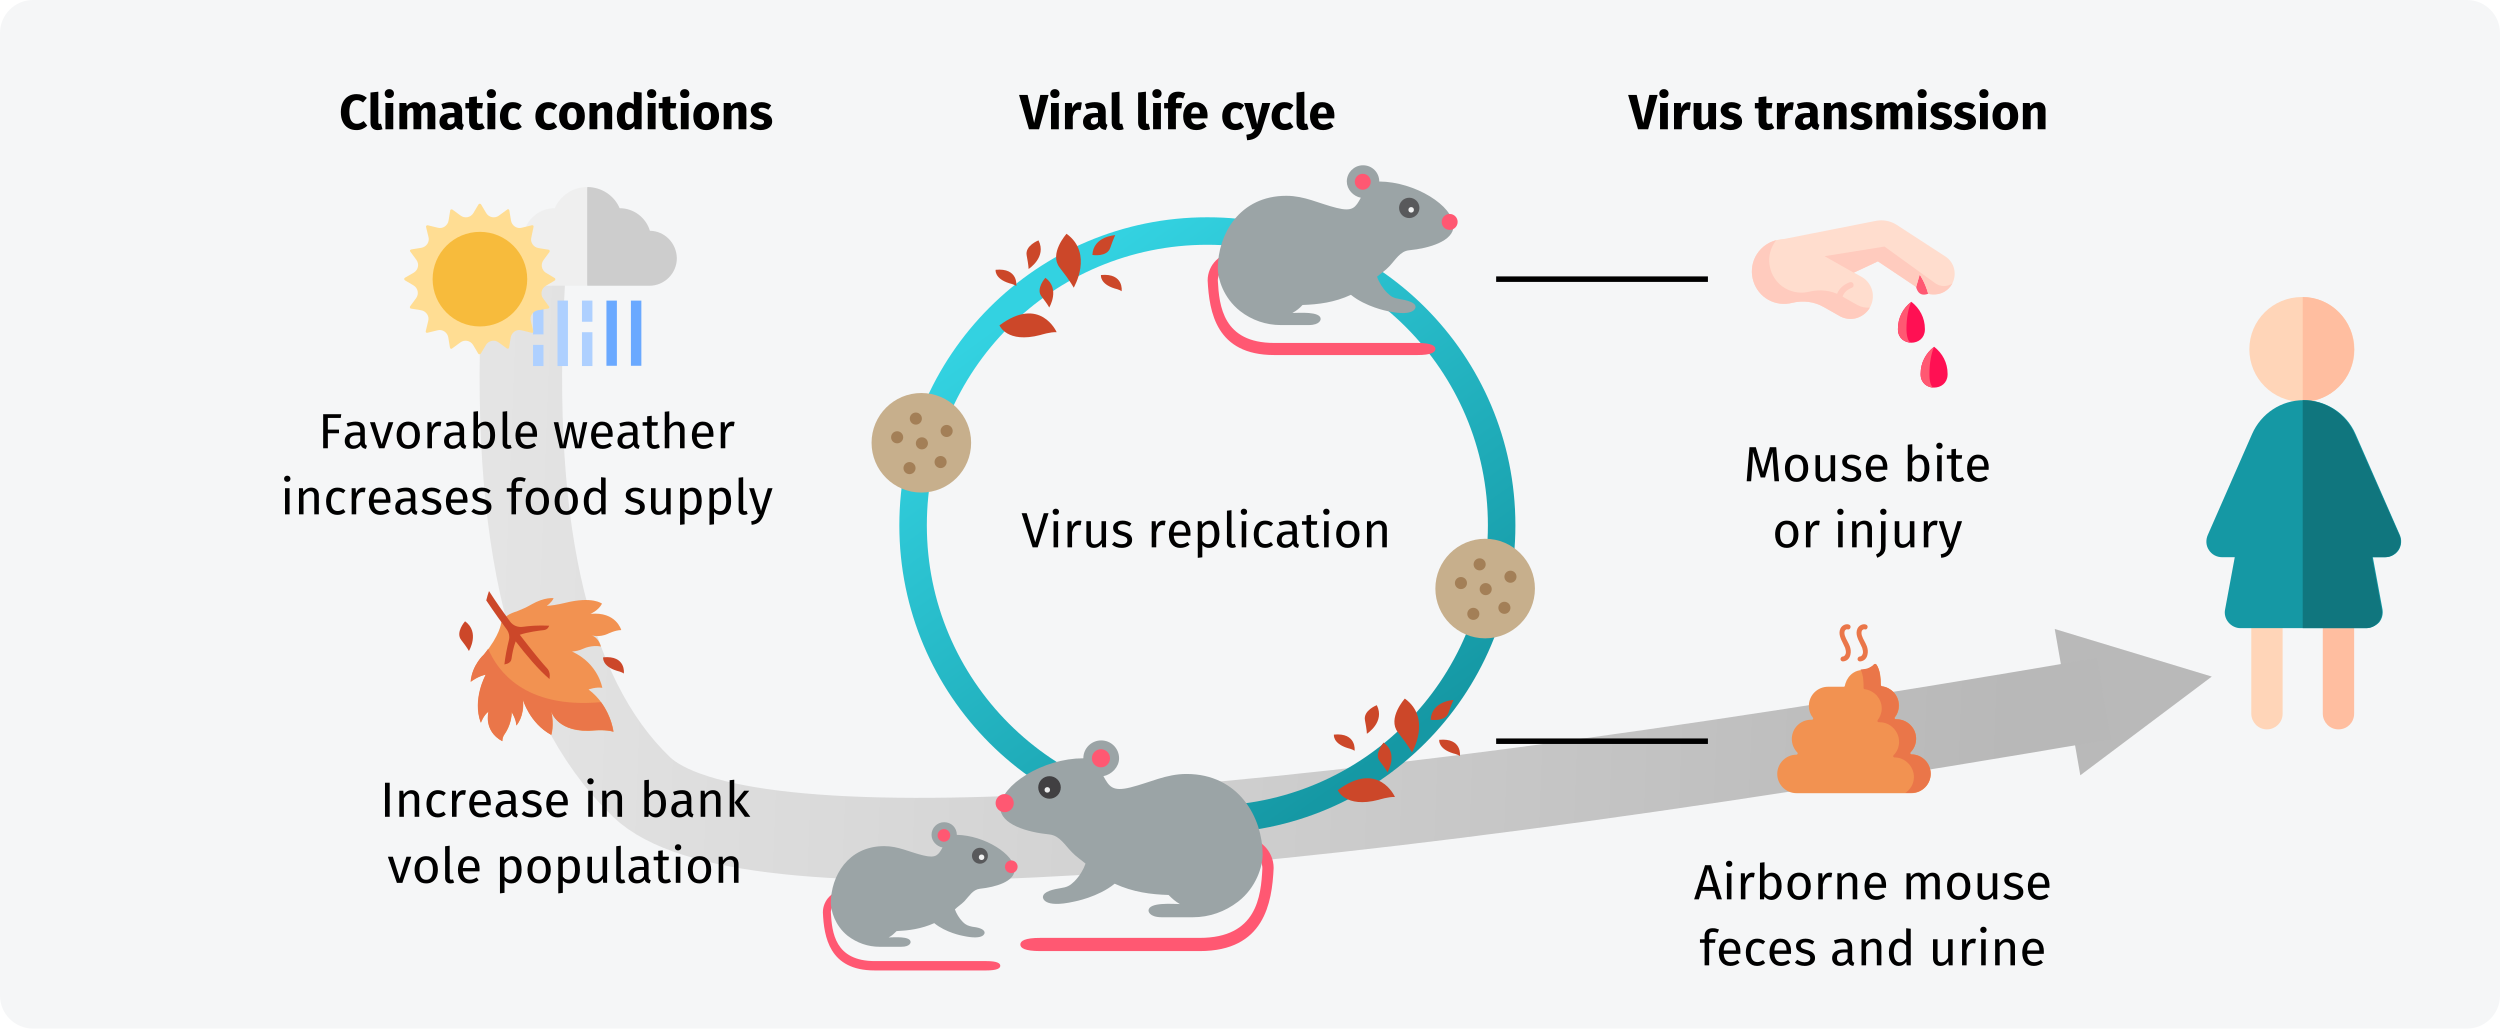 <svg height="374" viewBox="0 0 909 374" width="909" xmlns="http://www.w3.org/2000/svg" xmlns:xlink="http://www.w3.org/1999/xlink"><linearGradient id="a" x1="-5.514%" x2="94.485%" y1="55.802%" y2="57.287%"><stop offset="0" stop-color="#e6e6e6"/><stop offset="1" stop-color="#b8b8b8"/></linearGradient><linearGradient id="b" x1="21.48%" x2="78.78%" y1="10.565%" y2="89.765%"><stop offset="0" stop-color="#33d2e1"/><stop offset="1" stop-color="#1598a4"/></linearGradient><linearGradient id="c"><stop offset="0" stop-color="#58595b"/><stop offset="1" stop-color="#414042"/></linearGradient><linearGradient id="d" x1="-174.697%" x2="-135.848%" xlink:href="#c" y1="51.896%" y2="51.896%"/><linearGradient id="e"><stop offset="0" stop-color="#f0f1f1"/><stop offset="1" stop-color="#e5e6e7"/></linearGradient><linearGradient id="f" x1="-2.095%" x2="97.905%" xlink:href="#e" y1="47.885%" y2="47.885%"/><linearGradient id="g" x1="-174.278%" x2="-212.954%" xlink:href="#c" y1="50.355%" y2="50.355%"/><linearGradient id="h" x1="-1.935%" x2="-101.935%" xlink:href="#e" y1="51.065%" y2="51.065%"/><linearGradient id="i" x1="-170.538%" x2="-208.995%" xlink:href="#c" y1="52.385%" y2="52.385%"/><linearGradient id="j" x1="1.545%" x2="-98.455%" xlink:href="#e" y1="50.52%" y2="50.52%"/><g fill="none" fill-rule="evenodd"><path d="m0 0h909v374h-909z" fill="#fff" fill-rule="nonzero"/><path d="m12 0h885c6.6 0 12 5.4 12 12v350c0 6.6-5.4 12-12 12h-885c-6.6 0-12-5.4-12-12v-350c0-6.6 5.4-12 12-12z" fill="#f5f6f7" fill-rule="nonzero"/><g transform="translate(189.381 94)"><path d="m614.819 152-47.8 35.9-9.3-53.2z" fill="#b9b9b9" fill-rule="nonzero"/><path d="m1.619 0c-6.7 94.6 7.4 158.7 42.2 192.1 34.8 33.4 212.1 22.8 531.8-32.1" stroke="url(#a)" stroke-width="30"/></g><circle cx="439" cy="191" r="107" stroke="url(#b)" stroke-width="10"/><g fill-rule="nonzero"><g><g transform="translate(181 68)"><g fill="#aed0ff" transform="translate(12.805 41.291)"><path d="m8.9 0h3.8v23.8h-3.8z"/><path d="m0 16.1h3.8v7.7h-3.8z"/><path d="m0 0h3.8v12.3h-3.8z"/><path d="m17.8 0h3.8v7.7h-3.8z"/><path d="m17.8 11.5h3.8v12.3h-3.8z"/></g><path d="m48.4 41.3h3.8v23.7h-3.8z" fill="#6aa9ff"/><path d="m39.5 41.3h3.8v23.7h-3.8z" fill="#6aa9ff"/><path d="m55.3 15.9c-1.4-4.7-5.8-8.2-11-8.2-1.9-4.5-6.5-7.7-11.8-7.7l-2.5 20.5 2.5 15.4h15.5 7.1c5.5 0 10-4.5 10-10-.1-5.5-4.4-9.9-9.8-10z" fill="#cdcdcd"/><path d="m20.7 7.7c-5.2 0-9.6 3.4-11 8.2-5.4.1-9.7 4.5-9.7 10s4.5 10 10 10h7.1 15.4v-35.9c-5.3 0-9.8 3.2-11.8 7.7z" fill="#efefef"/></g><g transform="translate(146.975 74.075)"><path d="m51.525 29.825 3.2-1.9c.3-.2.3-.7 0-.9l-3.2-1.9c-1.6-1-2-3.1-.9-4.6l2.2-3c.2-.3 0-.8-.3-.8l-3.7-.6c-1.8-.3-3.1-2.1-2.6-3.9l.8-3.8c.1-.4-.2-.7-.6-.6l-3.7.9c-1.8.5-3.6-.8-3.9-2.6l-.6-3.7c-.1-.4-.5-.6-.8-.3l-3 2.2c-1.5 1.1-3.6.7-4.6-.9l-1.9-3.2c-.2-.3-.7-.3-.9 0l-1.9 3.2c-1 1.6-3.1 2-4.6.9l-3-2.2c-.3-.2-.8 0-.8.3l-.6 3.7c-.3 1.8-2.1 3.1-3.9 2.6l-3.7-.9c-.3-.1-.7.3-.6.6l.9 3.7c.5 1.8-.8 3.6-2.6 3.9l-3.7.6c-.4.1-.6.5-.3.8l2.2 3c1.1 1.5.7 3.6-.9 4.6l-3.3 1.9c-.3.2-.3.7 0 .9l3.2 1.9c1.6 1 2 3.1.9 4.6l-2.2 3c-.2.3 0 .8.3.8l3.7.6c1.8.3 3.1 2.1 2.6 3.9l-.9 3.7c-.1.4.2.7.6.6l3.7-.9c1.8-.5 3.6.8 3.9 2.6l.6 3.7c.1.4.5.6.8.3l3-2.2c1.5-1.1 3.6-.7 4.6.9l1.9 3.2c.2.3.7.3.9 0l1.9-3.2c1-1.6 3.1-2 4.6-.9l3 2.2c.3.2.8 0 .8-.3l.6-3.7c.3-1.8 2.1-3.1 3.9-2.6l3.7.9c.4.1.7-.2.6-.6l-.9-3.7c-.5-1.8.8-3.6 2.6-3.9l3.7-.6c.4-.1.6-.5.3-.8l-2.2-3c-1-1.5-.5-3.6 1.1-4.5z" fill="#ffdd93"/><circle cx="27.525" cy="27.425" fill="#f7bb3c" r="17.2"/></g></g><g transform="translate(166.988 214.9)"><path d="m15.212 11.7s-.4 4.3-6.2 11.4c0 0-4.3 3.8-4.8 9.9 0 0 2.7-2.1 5.5-2.6 0 0-5 8.9-1.8 17.5 0 0 .9-2.7 2.8-4.1 0 0-2 7 5 10.8 0-1 .3-1.9.9-2.7 0 0 2.5-3.4 2.5-7.9 0 0 1.7 2.6 1.7 4.9 0 0 3-3.2 2.4-9.4 0 0 2.4 8.5 10.3 12.8 0 0 1.1-3.5 0-8.5 0 0 2.2 8.3 16.1 6.9 0 0 3.9-.3 6.5.5 0 0-1-9.3-9.1-15.4 0 0 2.7-1 5-.6 0 0-1.4-8.8-11-13.2 1.4-.1 2.7-.4 4-1s2.7-.9 4.2-1c.8 0 1.5 0 2.3.2 0 0-.7-3.2-3.4-4.1 0 0 2.6.9 5.8-.5 0 0 2.8-1.4 5-1.4 0 0-1.8-6.8-11.2-5.9 0 0 2.8-1.1 4.2-3.7 0 0-3.4-2.8-13.4-.3-2.9.7-5.1 1-6.7 1.1 0 0 1.8-1.2 2.5-2.8 0 0-3.2-.5-8.1 2.3-1.7 1-3.5 1.8-5.3 2.5-2.4.7-5 2-5.7 4.3z" fill="#f29251"/><g fill="#cc4729"><path d="m22.012 15.9c3-1 6.9-1.5 8.8-1.7.7-.1 1.4-.5 1.7-1.2l.2-.4c-4.2-.2-7.3.1-9.5.4-1.8.3-3.7-.4-4.8-2-2.5-3.4-5.1-7.1-7.6-11-.4 1.1-.7 2.2-1 3.4 0 0 3.1 4.7 7.4 10.5.9 1.2 1.2 2.7.8 4.1-.6 2.4-1.3 5.8-1.6 8.7l1.1-.3c.8-.3 1.4-.9 1.5-1.8.2-1.6.7-4.2 1.5-6.3 3.9 5.1 8.4 10.4 12.3 13.7l.1-1.3c0-.9-.3-1.8-.8-2.4-1.7-1.8-5.5-6.4-10.1-12.4z"/><path d="m2.112 11s-3.6 4-1.4 6.8 2.8 4 2.8 4 4.1-6.8-1.4-10.8z"/><path d="m52.312 24.1s-.5 3.2 5 4.9c0 0 1.8.4 2.5 1 .1 0 .9-6.7-7.5-5.9z"/></g><path d="m49.512 50.6s3.9-.3 6.5.5c0 0-.6-5.4-4.5-10.7-27.9 2.5-37.7-11.6-41-19.4-.5.7-1 1.4-1.6 2.1 0 0-4.3 3.8-4.8 9.9 0 0 2.7-2.1 5.5-2.6 0 0-5 8.9-1.8 17.5 0 0 .9-2.7 2.8-4.1 0 0-2 7 5 10.8 0-1 .3-1.9.9-2.7 0 0 2.5-3.4 2.5-7.9 0 0 1.7 2.6 1.7 4.9 0 0 3-3.2 2.4-9.4 0 0 2.4 8.5 10.3 12.8 0 0 1.1-3.5 0-8.5 0-.1 2.2 8.2 16.1 6.8z" fill="#ea7649"/></g><g fill="#cc4729" transform="translate(484.988 254)"><path d="m18.112 16s-3.6 4-1.4 6.8 2.8 4 2.8 4 4.1-6.8-1.4-10.8z"/><path d="m35.212 7.7s5.3.9 6.5-2.6 1.8-4.6 1.8-4.6-8 .4-8.3 7.2z"/><path d="m15.612 2.4s-5 1.9-4.3 5.5.7 4.9.7 4.9 6.7-4.3 3.6-10.4z"/><path d="m25.812 0s-6.5 7.2-2.5 12.3 5.1 7.3 5.1 7.3 7.3-12.4-2.6-19.6z"/><path d="m38.312 15s-.5 3.2 5 4.9c0 0 1.8.4 2.5 1 .1 0 .9-6.7-7.5-5.9z"/><path d="m.012 13.1s-.5 3.2 5 4.9c0 0 1.8.4 2.5 1 .1-.1.8-6.7-7.5-5.9z"/><path d="m1.412 33.3s2.7 6.7 14.9 3.5c0 0 3.8-1.2 5.9-1 0-.1-6-13.5-20.8-2.5z"/></g><g fill="#cc4729" transform="translate(361.988 85)"><path d="m18.112 16s-3.6 4-1.4 6.8 2.8 4 2.8 4 4.1-6.8-1.4-10.8z"/><path d="m35.212 7.7s5.3.9 6.5-2.6 1.8-4.6 1.8-4.6-8 .4-8.3 7.2z"/><path d="m15.612 2.4s-5 1.9-4.3 5.5.7 4.9.7 4.9 6.7-4.3 3.6-10.4z"/><path d="m25.812 0s-6.5 7.2-2.5 12.3 5.1 7.3 5.1 7.3 7.3-12.4-2.6-19.6z"/><path d="m38.312 15s-.5 3.2 5 4.9c0 0 1.8.4 2.5 1 .1 0 .9-6.7-7.5-5.9z"/><path d="m.012 13.1s-.5 3.2 5 4.9c0 0 1.8.4 2.5 1 .1-.1.8-6.7-7.5-5.9z"/><path d="m1.412 33.3s2.7 6.7 14.9 3.5c0 0 3.8-1.2 5.9-1 0-.1-6-13.5-20.8-2.5z"/></g><g transform="translate(362 269.215)"><path d="m89.7 35.1v4.9c3.6 0 7.3 2.9 7.3 6.5-.5 10.3-2 25.3-22.8 25.3h-57.9c-5.7 0-7.3 1.1-7.3 2.4s1.6 2.4 7.3 2.4h57.9c23.5 0 26.3-17.4 26.9-30.2 0-6.2-5.1-11.3-11.4-11.3z" fill="#ff5872"/><path d="m97.1 41.6c0-13.7-8.8-29.4-27.7-29.4-7.4 0-13.2 3.1-20.4 4.9-6.5 1.6-7.7-.3-9.8-4.1 3-.6 5.7-3.3 5.7-6.5 0-3.6-2.9-6.5-6.5-6.5s-6.5 2.9-6.5 6.5c-14.7 0-30.2 9.8-30.2 17.9 0 6.2 9.9 9 17.9 9.8 3.7.4 5.6 3.9 8.2 6.5 1.5 1.6 3.4 2.8 4.9 4.1-.7 2.1-2.2 4.6-4.1 6.5-1.6 1.6-2.8 2.1-4.9 2.4-2.5.4-6.5 1.2-6.5 3.3 0 0-.1 4.2 11.4 1.6 0 0 8.7-1.6 14.7-6.5 6.7 3.1 13.2 3.9 19.6 4.1 1.3 1.3 2.5 2.4 4.1 3.3-2.4 0-11.4-.8-11.4 2.4 0 0 0 2.4 4.9 2.4h11.2c6 0 11.7-2 16.5-5.7 6.6-5.1 8.9-12.9 8.9-17z" fill="#9ba4a6"/><circle cx="3.3" cy="22.8" fill="#ff5872" r="3.3"/><circle cx="19.6" cy="17.1" fill="url(#d)" r="4.1"/><circle cx="38.3" cy="6.5" fill="#ff5872" r="3.3"/><circle cx="18.8" cy="17.985" fill="url(#f)" r="1"/></g><g transform="matrix(-1 0 0 1 530 60.093)"><path d="m80.6 31.6v4.4c3.2 0 6.6 2.6 6.6 5.9-.5 9.3-1.9 22.7-20.5 22.7h-52c-5.1 0-6.6 1-6.6 2.2s1.5 2.2 6.6 2.2h52c21.1 0 23.6-15.6 24.2-27.1 0-5.7-4.6-10.3-10.3-10.3z" fill="#ff5872"/><path d="m87.2 37.5c0-12.4-7.9-26.4-24.9-26.4-6.7 0-11.8 2.8-18.3 4.4-5.9 1.5-6.9-.2-8.8-3.7 2.7-.5 5.1-3 5.1-5.9 0-3.2-2.6-5.9-5.9-5.9s-5.9 2.6-5.9 5.9c-13.1.1-27 8.9-27 16.2 0 5.5 8.9 8.1 16.1 8.8 3.3.3 5 3.5 7.3 5.9 1.4 1.5 3 2.5 4.4 3.7-.6 1.9-2 4.2-3.7 5.9-1.5 1.5-2.5 1.9-4.4 2.2-2.2.4-5.9 1.1-5.9 2.9 0 0-.1 3.8 10.3 1.5 0 0 7.8-1.5 13.2-5.9 6 2.8 11.9 3.5 17.6 3.7 1.1 1.2 2.2 2.1 3.7 2.9-2.2 0-10.3-.7-10.3 2.2 0 0 0 2.2 4.4 2.2h10.1c5.4 0 10.6-1.8 14.8-5.1 6.1-4.8 8.1-11.8 8.1-15.5z" fill="#9ba4a6"/><circle cx="2.9" cy="20.6" fill="#ff5872" r="2.9"/><circle cx="17.6" cy="15.5" fill="url(#g)" r="3.7"/><circle cx="34.5" cy="6" fill="#ff5872" r="2.9"/><circle cx="16.9" cy="16.207" fill="url(#h)" r="1"/></g><g transform="matrix(-1 0 0 1 370 298.951)"><path d="m62.8 24.7v3.5c2.5 0 5.1 2 5.1 4.6-.4 7.2-1.4 17.7-16 17.7h-40.5c-4 0-5.1.8-5.1 1.7s1.1 1.7 5.1 1.7h40.6c16.5 0 18.4-12.2 18.8-21.1 0-4.5-3.6-8.1-8-8.1z" fill="#ff5872"/><path d="m67.9 29.3c0-9.6-6.2-20.6-19.4-20.6-5.2 0-9.2 2.2-14.3 3.4-4.6 1.1-5.4-.2-6.9-2.9 2.1-.4 4-2.3 4-4.6 0-2.5-2-4.6-4.6-4.6s-4.6 2-4.6 4.6c-10.1.2-21 7.1-21 12.7 0 4.3 6.9 6.3 12.6 6.9 2.6.3 3.9 2.7 5.7 4.6 1.1 1.1 2.4 1.9 3.4 2.9-.5 1.4-1.5 3.2-2.9 4.6-1.1 1.1-2 1.4-3.4 1.7-1.7.2-4.5.7-4.5 2.2 0 0-.1 2.9 8 1.1 0 0 6.1-1.1 10.3-4.6 4.7 2.1 9.3 2.7 13.7 2.9.9.9 1.7 1.7 2.9 2.3-1.7 0-8-.6-8 1.7 0 0 0 1.7 3.4 1.7h7.9c4.2 0 8.2-1.4 11.6-4 4.6-3.7 6.1-9.1 6.1-12z" fill="#9ba4a6"/><circle cx="2.3" cy="16.2" fill="#ff5872" r="2.3"/><circle cx="13.7" cy="12.2" fill="url(#i)" r="2.9"/><circle cx="26.8" cy="4.8" fill="#ff5872" r="2.3"/><circle cx="13.1" cy="12.749" fill="url(#j)" r="1"/></g><g><circle cx="540" cy="214" fill="#c7af8c" r="18.1"/><g fill="#a37f57"><circle cx="538" cy="205.2" r="2.2"/><circle cx="531.2" cy="212" r="2.2"/><circle cx="535.7" cy="223.2" r="2.2"/><circle cx="549.2" cy="209.7" r="2.2"/><circle cx="540.2" cy="214.2" r="2.2"/><circle cx="547" cy="221" r="2.2"/></g></g><g><circle cx="335" cy="161" fill="#c7af8c" r="18.1"/><g fill="#a37f57"><circle cx="333" cy="152.2" r="2.2"/><circle cx="326.2" cy="159" r="2.2"/><circle cx="330.7" cy="170.2" r="2.2"/><circle cx="344.2" cy="156.7" r="2.2"/><circle cx="335.2" cy="161.2" r="2.2"/><circle cx="342" cy="168" r="2.2"/></g></g><g transform="translate(636.981 80.112)"><path d="m59.719 24.188s.6 4 4.4 2.5l2.4-5.2-8.5-6v5.6z" fill="#ff5872"/><path d="m72.919 22.887c-.2.4-.5.8-.8 1.2-1.2 1.5-2.8 2.4-4.5 2.7-1.1.2-2.3.2-3.5-.1-1.1-4.1-3.1-7-3.1-7l-1.3 4.5-13.9-9.3-8.8 4.2-13.9 6.5-15-18.1 37-7.3c2.6-.5 5.3 0 7.6 1.5l17.7 11.5c3.2 2.1 4.2 6.3 2.5 9.7z" fill="#ffddce"/><path d="m32.119 34.888-6-3.4c-3.5-2-7.6-2.4-11.5-1.5-2.8.7-5.8.4-8.6-1.1-5.4-3-7.6-9.9-4.8-15.5 2.9-5.9 10.1-8.2 15.9-5.2l22.5 12.2c4 2.1 5.5 6.9 3.5 10.9-2.1 4.1-7 5.7-11 3.6z" fill="#ffddce"/><g fill="#ffcbbe" transform="translate(0 7.231)"><path d="m42.919 24.5c-1.5.1-3-.1-4.5-.9l-6-3.4c-3.5-2-7.6-2.4-11.5-1.5-2.8.7-5.8.4-8.6-1.1-5.4-3-7.6-9.9-4.8-15.5.4-.8.8-1.4 1.3-2.1-3.2.8-6 3-7.6 6.1-2.8 5.7-.6 12.6 4.8 15.6 2.7 1.5 5.8 1.8 8.6 1.1 3.9-1 8-.5 11.5 1.5l6 3.4c1.7.9 3.6 1.1 5.3.8 2.2-.5 4.3-1.9 5.5-4z"/><path d="m72.919 15.7c-.2.4-.5.8-.8 1.2-1.2 1.5-2.8 2.4-4.5 2.7-1.1.2-2.3.2-3.5-.1-1.1-4.1-3.1-7-3.1-7l-1.3 4.5-13.9-9.3-8.8 4.1-10.6-6 21.8-3.5 18.4 13.3c1.9 1.4 4.4 1.4 6.3.1z"/><path d="m31.619 23.8c-.5 0-1-.4-1.1-.9-.3-1.8.3-5.8 5-7.6.6-.2 1.2 0 1.4.6s0 1.2-.6 1.4c-4.1 1.6-3.6 5.1-3.6 5.2.1.6-.3 1.2-.9 1.3-.1 0-.1 0-.2 0z"/></g><g transform="translate(53.111 29.552)"><path d="m0 9.9v.4c.2 6.2 9.6 6.2 9.8 0 0-.1 0-.3 0-.4 0-4-1.9-7.5-4.9-9.8-3 2.2-4.9 5.8-4.9 9.8z" fill="#ff1053"/><path d="m4.9 14.9c-2.4 0-4.8-1.6-4.9-4.7 0-.1 0-.3 0-.4 0-4 1.9-7.5 4.9-9.8-1.1 2.3-1.8 5.9-1.8 9.9v.4c.1 3.1.9 4.6 1.8 4.6z" fill="#ff5872"/></g><g transform="translate(61.363 45.968)"><path d="m0 9.8v.4c.2 6.2 9.6 6.2 9.8 0 0-.1 0-.3 0-.4 0-4-1.9-7.5-4.9-9.8-3 2.3-4.9 5.8-4.9 9.8z" fill="#ff1053"/><path d="m4.9 14.9c-2.4 0-4.8-1.6-4.9-4.7 0-.1 0-.3 0-.4 0-4 1.9-7.5 4.9-9.8-1 2.3-1.7 5.8-1.7 9.8v.4c0 3.2.9 4.7 1.7 4.7z" fill="#ff5872"/></g></g><g transform="translate(646.2 226.977)"><path d="m23.9 13.523c-.5 0-.9-.4-.9-.8 0-.5.3-.9.8-1 .4 0 .8-.2 1.1-1 .2-.7 0-1.4-.2-2.1-.2-.5-.5-1.1-.8-1.7-.8-1.6-1.8-3.5-.9-5.4.6-1.2 2-1.8 3.1-1.4.5.2.7.7.5 1.2s-.7.7-1.2.5c-.1-.1-.6.2-.8.5-.5 1.1.2 2.5.9 3.8.3.6.7 1.3.9 1.9.3.9.5 1.9.2 3.1-.3 1.4-1.3 2.3-2.7 2.4z" fill="#ea7649"/><path d="m30.1 13.523c-.5 0-.9-.4-.9-.8 0-.5.3-.9.8-1 .4 0 .8-.2 1.1-1 .2-.7 0-1.4-.2-2.1-.2-.5-.5-1.1-.8-1.7-.8-1.6-1.8-3.5-.9-5.4.6-1.2 2-1.8 3.1-1.4.5.2.7.7.5 1.2s-.6.7-1.1.5c-.2-.1-.7.2-.9.5-.5 1.1.2 2.5.9 3.8.3.6.7 1.3.9 1.9.3.9.5 1.9.2 3.1-.3 1.4-1.3 2.3-2.7 2.4z" fill="#ea7649"/><path d="m48.8 47.323c-.4 0-.6-.5-.3-.8 1.3-1.3 2-3 2-4.9 0-3.9-3.1-7-7-7h-.3c-.4 0-.6-.4-.4-.7.9-1.2 1.5-2.7 1.5-4.3 0-3.6-2.7-6.6-6.2-7-.2 0-.4-.2-.4-.5v-.1c0-2.2-.2-5.1-1.5-7.2-.2-.3-.7-.4-1-.1-.4.5-1.2.9-1.5 1.1-.9.6-1.9.7-2.9.8-1.1.1-2.2.4-3.1 1-1.4.9-2.4 2.3-2.9 3.9 0 0-.1.4-.2.8 0 .2-.2.4-.4.4h-5.7c-3.9 0-7 3.1-7 7 0 1.6.5 3.1 1.5 4.3.2.3 0 .7-.4.7h-.3c-3.9 0-7 3.1-7 7 0 1.9.8 3.7 2 4.9.3.3.1.8-.3.8-3.9 0-7 3.2-7 7 0 3.9 3.2 7 7 7h41.8c3.9 0 7-3.2 7-7 0-3.9-3.2-7.1-7-7.1z" fill="#f29251"/><path d="m55.8 54.323c0 3.9-3.2 7-7 7h-2.2c1.9-1.3 3.1-3.4 3.1-5.8 0-1.9-.8-3.7-2.1-5s-3-2.1-5-2.1c-.4 0-.6-.5-.3-.8 1.3-1.3 2-3 2-4.9s-.8-3.7-2.1-5-3-2.1-5-2.1h-.3c-.4 0-.6-.4-.4-.7.9-1.2 1.5-2.7 1.5-4.3 0-1.8-.7-3.4-1.8-4.7-1.1-1.2-2.7-2.1-4.4-2.3-.2 0-.4-.2-.4-.5v-.1c0-2.1-.1-4.6-1.1-6.6h.4c1-.1 2-.2 2.9-.7.4-.2 1.1-.6 1.5-1.1.3-.3.8-.3 1 .1 1.3 2 1.5 4.9 1.5 7.2v.1c0 .2.2.4.4.5 1.7.2 3.3 1.1 4.4 2.3s1.8 2.9 1.8 4.7c0 1.6-.5 3.1-1.5 4.3-.2.3 0 .7.4.7h.3c1.9 0 3.7.8 5 2.1s2.1 3 2.1 5c0 1.9-.8 3.7-2 4.9-.3.3-.1.8.3.8 1.9 0 3.7.8 5 2.1 1.2 1.2 2 3 2 4.9z" fill="#ea7649"/></g><g transform="translate(802.238 108)"><path d="m22.025 157.2c-3.2 0-5.7-2.6-5.7-5.8v-49.4c0-3.2 2.6-5.8 5.7-5.8s5.7 2.6 5.7 5.8v49.5c0 3.2-2.6 5.7-5.7 5.7z" fill="#ffd5b8"/><path d="m48.025 157.2c-3.2 0-5.7-2.6-5.7-5.8v-49.4c0-3.2 2.6-5.8 5.7-5.8s5.7 2.6 5.7 5.8v49.5c0 3.2-2.5 5.7-5.7 5.7z" fill="#ffbea0"/><path d="m34.725 38.1c-10.5 0-19.1-8.5-19.1-19.1s8.6-19 19.1-19 19.1 8.5 19.1 19.1-8.6 19-19.1 19z" fill="#ffd5b8"/><path d="m53.725 19.1c0-10.6-8.4-19.1-18.7-19.1v38.1c10.3 0 18.7-8.5 18.7-19z" fill="#ffbea0"/><path d="m58.125 120.4h-45.7c-1.7 0-3.3-.8-4.4-2.1s-1.6-3.1-1.2-4.8l3.5-18.9h-4.6c-2 0-3.8-1-4.8-2.6-1.1-1.6-1.2-3.7-.4-5.5l16.1-36.7c3.3-7.5 10.6-12.3 18.8-12.3 8.1 0 15.5 4.8 18.8 12.3l16.1 36.7c.8 1.8.6 3.9-.4 5.5-1.1 1.6-2.9 2.6-4.8 2.6h-4.6l3.5 18.9c.3 1.7-.1 3.4-1.2 4.8-1.3 1.3-3 2.1-4.7 2.1z" fill="#1598a4"/><path d="m58.025 120.4c1.7 0 3.4-.8 4.5-2.1s1.6-3.1 1.2-4.8l-3.5-18.9h4.6c2 0 3.8-1 4.9-2.6s1.2-3.7.4-5.5l-16.2-36.7c-3.3-7.5-10.7-12.3-18.9-12.3v82.9z" fill="#10767e"/></g></g><path d="m544 269.5h77" stroke="#000" stroke-width="2"/><path d="m544 101.5h77" stroke="#000" stroke-width="2"/><path d="m377.801 47 3.474-12.474h-3.024l-2.232 10.17-2.376-10.17h-3.114l3.6 12.474zm5.742-11.358c.492 0 .897-.153 1.215-.459s.477-.693.477-1.161-.159-.855-.477-1.161-.723-.459-1.215-.459-.894.153-1.206.459-.468.693-.468 1.161.156.855.468 1.161.714.459 1.206.459zm1.44 11.358v-9.558h-2.844v9.558zm5.076 0v-4.734c.168-.78.399-1.365.693-1.755s.723-.585 1.287-.585c.216 0 .504.042.864.126l.45-2.754c-.288-.084-.606-.126-.954-.126-.552 0-1.047.189-1.485.567s-.765.897-.981 1.557l-.234-1.854h-2.484v9.558zm6.84.306c1.296 0 2.256-.48 2.88-1.44.204.456.492.789.864.999s.852.339 1.44.387l.594-1.854c-.228-.084-.393-.21-.495-.378s-.153-.432-.153-.792v-3.708c0-1.128-.318-1.974-.954-2.538s-1.638-.846-3.006-.846c-.54 0-1.125.06-1.755.18s-1.245.294-1.845.522l.648 1.872c.468-.156.924-.279 1.368-.369s.822-.135 1.134-.135c.6 0 1.02.105 1.26.315s.36.597.36 1.161v.414h-.972c-1.452 0-2.562.276-3.33.828s-1.152 1.35-1.152 2.394c0 .888.282 1.608.846 2.16s1.32.828 2.268.828zm.828-2.034c-.348 0-.621-.105-.819-.315s-.297-.507-.297-.891c0-.48.159-.834.477-1.062s.801-.342 1.449-.342h.702v1.692c-.36.612-.864.918-1.512.918zm9.108 2.034c.636 0 1.212-.108 1.728-.324l-.558-2.016c-.144.06-.3.09-.468.09-.324 0-.486-.198-.486-.594v-11.124l-2.844.306v10.926c0 .876.231 1.551.693 2.025s1.107.711 1.935.711zm9.612 0c.636 0 1.212-.108 1.728-.324l-.558-2.016c-.144.06-.3.09-.468.09-.324 0-.486-.198-.486-.594v-11.124l-2.844.306v10.926c0 .876.231 1.551.693 2.025s1.107.711 1.935.711zm4.212-11.664c.492 0 .897-.153 1.215-.459s.477-.693.477-1.161-.159-.855-.477-1.161-.723-.459-1.215-.459-.894.153-1.206.459-.468.693-.468 1.161.156.855.468 1.161.714.459 1.206.459zm1.44 11.358v-9.558h-2.844v9.558zm5.454 0v-7.578h1.944l.306-1.98h-2.25v-.738c0-.456.09-.78.27-.972s.474-.288.882-.288c.516 0 1.014.12 1.494.36l.774-1.854c-.792-.408-1.662-.612-2.61-.612-1.176 0-2.079.303-2.709.909s-.945 1.389-.945 2.349v.846h-1.44v1.98h1.44v7.578zm7.452.306c1.368 0 2.61-.444 3.726-1.332l-1.17-1.584c-.42.288-.81.501-1.17.639s-.732.207-1.116.207c-.636 0-1.134-.162-1.494-.486s-.588-.888-.684-1.692h5.922c.036-.288.054-.63.054-1.026 0-1.536-.39-2.736-1.17-3.6s-1.86-1.296-3.24-1.296c-.936 0-1.74.225-2.412.675s-1.182 1.062-1.53 1.836-.522 1.647-.522 2.619c0 1.536.414 2.76 1.242 3.672s2.016 1.368 3.564 1.368zm1.278-5.958h-3.186c.06-.828.225-1.422.495-1.782s.651-.54 1.143-.54c1.008 0 1.524.732 1.548 2.196zm12.852 5.958c1.2 0 2.274-.378 3.222-1.134l-1.242-1.764c-.372.228-.69.393-.954.495s-.558.153-.882.153c-.612 0-1.08-.21-1.404-.63s-.486-1.134-.486-2.142c0-1.044.162-1.8.486-2.268s.804-.702 1.44-.702c.612 0 1.218.228 1.818.684l1.224-1.692c-.468-.396-.966-.69-1.494-.882s-1.122-.288-1.782-.288c-.936 0-1.758.219-2.466.657s-1.254 1.047-1.638 1.827-.576 1.674-.576 2.682.192 1.887.576 2.637.93 1.332 1.638 1.746 1.548.621 2.52.621zm4.32 3.69c1.464-.084 2.631-.459 3.501-1.125s1.497-1.617 1.881-2.853l3.042-9.576h-2.934l-1.872 7.74-1.71-7.74h-3.024l2.916 9.558h.972c-.264.636-.615 1.098-1.053 1.386s-1.113.492-2.025.612zm13.626-3.69c1.2 0 2.274-.378 3.222-1.134l-1.242-1.764c-.372.228-.69.393-.954.495s-.558.153-.882.153c-.612 0-1.08-.21-1.404-.63s-.486-1.134-.486-2.142c0-1.044.162-1.8.486-2.268s.804-.702 1.44-.702c.612 0 1.218.228 1.818.684l1.224-1.692c-.468-.396-.966-.69-1.494-.882s-1.122-.288-1.782-.288c-.936 0-1.758.219-2.466.657s-1.254 1.047-1.638 1.827-.576 1.674-.576 2.682.192 1.887.576 2.637.93 1.332 1.638 1.746 1.548.621 2.52.621zm6.966 0c.636 0 1.212-.108 1.728-.324l-.558-2.016c-.144.06-.3.09-.468.09-.324 0-.486-.198-.486-.594v-11.124l-2.844.306v10.926c0 .876.231 1.551.693 2.025s1.107.711 1.935.711zm7.074 0c1.368 0 2.61-.444 3.726-1.332l-1.17-1.584c-.42.288-.81.501-1.17.639s-.732.207-1.116.207c-.636 0-1.134-.162-1.494-.486s-.588-.888-.684-1.692h5.922c.036-.288.054-.63.054-1.026 0-1.536-.39-2.736-1.17-3.6s-1.86-1.296-3.24-1.296c-.936 0-1.74.225-2.412.675s-1.182 1.062-1.53 1.836-.522 1.647-.522 2.619c0 1.536.414 2.76 1.242 3.672s2.016 1.368 3.564 1.368zm1.278-5.958h-3.186c.06-.828.225-1.422.495-1.782s.651-.54 1.143-.54c1.008 0 1.524.732 1.548 2.196z" fill="#000" fill-rule="nonzero"/><path d="m599.254 47 3.474-12.474h-3.024l-2.232 10.17-2.376-10.17h-3.114l3.6 12.474zm5.742-11.358c.492 0 .897-.153 1.215-.459s.477-.693.477-1.161-.159-.855-.477-1.161-.723-.459-1.215-.459-.894.153-1.206.459-.468.693-.468 1.161.156.855.468 1.161.714.459 1.206.459zm1.44 11.358v-9.558h-2.844v9.558zm5.076 0v-4.734c.168-.78.399-1.365.693-1.755s.723-.585 1.287-.585c.216 0 .504.042.864.126l.45-2.754c-.288-.084-.606-.126-.954-.126-.552 0-1.047.189-1.485.567s-.765.897-.981 1.557l-.234-1.854h-2.484v9.558zm6.948.306c1.236 0 2.202-.504 2.898-1.512l.126 1.206h2.466v-9.558h-2.844v6.642c-.432.744-.948 1.116-1.548 1.116-.312 0-.543-.093-.693-.279s-.225-.513-.225-.981v-6.498h-2.844v6.858c0 .948.225 1.686.675 2.214s1.113.792 1.989.792zm10.71 0c.792 0 1.512-.126 2.16-.378s1.158-.615 1.53-1.089.558-1.035.558-1.683c0-.816-.243-1.455-.729-1.917s-1.227-.837-2.223-1.125c-.576-.168-1.002-.312-1.278-.432s-.459-.237-.549-.351-.135-.261-.135-.441c0-.228.099-.405.297-.531s.483-.189.855-.189c.792 0 1.578.246 2.358.738l1.044-1.602c-.456-.372-.984-.66-1.584-.864s-1.242-.306-1.926-.306c-.78 0-1.467.129-2.061.387s-1.05.606-1.368 1.044-.477.933-.477 1.485c0 .732.234 1.344.702 1.836s1.176.876 2.124 1.152c.6.168 1.038.309 1.314.423s.462.237.558.369.144.312.144.54c0 .288-.123.51-.369.666s-.585.234-1.017.234c-.888 0-1.734-.312-2.538-.936l-1.386 1.548c.48.444 1.065.792 1.755 1.044s1.437.378 2.241.378zm13.374 0c.456 0 .915-.066 1.377-.198s.867-.318 1.215-.558l-.954-1.8c-.36.204-.702.306-1.026.306-.312 0-.54-.096-.684-.288s-.216-.51-.216-.954v-4.392h1.89l.306-1.98h-2.196v-2.394l-2.844.324v2.07h-1.35v1.98h1.35v4.428c0 2.292 1.044 3.444 3.132 3.456zm6.39-.306v-4.734c.168-.78.399-1.365.693-1.755s.723-.585 1.287-.585c.216 0 .504.042.864.126l.45-2.754c-.288-.084-.606-.126-.954-.126-.552 0-1.047.189-1.485.567s-.765.897-.981 1.557l-.234-1.854h-2.484v9.558zm6.84.306c1.296 0 2.256-.48 2.88-1.44.204.456.492.789.864.999s.852.339 1.44.387l.594-1.854c-.228-.084-.393-.21-.495-.378s-.153-.432-.153-.792v-3.708c0-1.128-.318-1.974-.954-2.538s-1.638-.846-3.006-.846c-.54 0-1.125.06-1.755.18s-1.245.294-1.845.522l.648 1.872c.468-.156.924-.279 1.368-.369s.822-.135 1.134-.135c.6 0 1.02.105 1.26.315s.36.597.36 1.161v.414h-.972c-1.452 0-2.562.276-3.33.828s-1.152 1.35-1.152 2.394c0 .888.282 1.608.846 2.16s1.32.828 2.268.828zm.828-2.034c-.348 0-.621-.105-.819-.315s-.297-.507-.297-.891c0-.48.159-.834.477-1.062s.801-.342 1.449-.342h.702v1.692c-.36.612-.864.918-1.512.918zm9.414 1.728v-6.534c.528-.828 1.08-1.242 1.656-1.242.3 0 .525.093.675.279s.225.519.225.999v6.498h2.844v-6.984c0-.912-.234-1.62-.702-2.124s-1.116-.756-1.944-.756c-.588 0-1.119.12-1.593.36s-.915.6-1.323 1.08l-.198-1.134h-2.484v9.558zm10.53.306c.792 0 1.512-.126 2.16-.378s1.158-.615 1.53-1.089.558-1.035.558-1.683c0-.816-.243-1.455-.729-1.917s-1.227-.837-2.223-1.125c-.576-.168-1.002-.312-1.278-.432s-.459-.237-.549-.351-.135-.261-.135-.441c0-.228.099-.405.297-.531s.483-.189.855-.189c.792 0 1.578.246 2.358.738l1.044-1.602c-.456-.372-.984-.66-1.584-.864s-1.242-.306-1.926-.306c-.78 0-1.467.129-2.061.387s-1.05.606-1.368 1.044-.477.933-.477 1.485c0 .732.234 1.344.702 1.836s1.176.876 2.124 1.152c.6.168 1.038.309 1.314.423s.462.237.558.369.144.312.144.54c0 .288-.123.51-.369.666s-.585.234-1.017.234c-.888 0-1.734-.312-2.538-.936l-1.386 1.548c.48.444 1.065.792 1.755 1.044s1.437.378 2.241.378zm8.55-.306v-6.534c.216-.408.441-.717.675-.927s.495-.315.783-.315c.54 0 .81.426.81 1.278v6.498h2.844v-6.534c.216-.42.438-.732.666-.936s.492-.306.792-.306c.54 0 .81.426.81 1.278v6.498h2.844v-6.984c0-.9-.228-1.605-.684-2.115s-1.062-.765-1.818-.765c-.6 0-1.131.123-1.593.369s-.885.627-1.269 1.143c-.18-.48-.465-.852-.855-1.116s-.855-.396-1.395-.396c-.576 0-1.089.117-1.539.351s-.861.591-1.233 1.071l-.198-1.116h-2.484v9.558zm13.77-11.358c.492 0 .897-.153 1.215-.459s.477-.693.477-1.161-.159-.855-.477-1.161-.723-.459-1.215-.459-.894.153-1.206.459-.468.693-.468 1.161.156.855.468 1.161.714.459 1.206.459zm1.44 11.358v-9.558h-2.844v9.558zm5.22.306c.792 0 1.512-.126 2.16-.378s1.158-.615 1.53-1.089.558-1.035.558-1.683c0-.816-.243-1.455-.729-1.917s-1.227-.837-2.223-1.125c-.576-.168-1.002-.312-1.278-.432s-.459-.237-.549-.351-.135-.261-.135-.441c0-.228.099-.405.297-.531s.483-.189.855-.189c.792 0 1.578.246 2.358.738l1.044-1.602c-.456-.372-.984-.66-1.584-.864s-1.242-.306-1.926-.306c-.78 0-1.467.129-2.061.387s-1.05.606-1.368 1.044-.477.933-.477 1.485c0 .732.234 1.344.702 1.836s1.176.876 2.124 1.152c.6.168 1.038.309 1.314.423s.462.237.558.369.144.312.144.54c0 .288-.123.51-.369.666s-.585.234-1.017.234c-.888 0-1.734-.312-2.538-.936l-1.386 1.548c.48.444 1.065.792 1.755 1.044s1.437.378 2.241.378zm8.694 0c.792 0 1.512-.126 2.16-.378s1.158-.615 1.53-1.089.558-1.035.558-1.683c0-.816-.243-1.455-.729-1.917s-1.227-.837-2.223-1.125c-.576-.168-1.002-.312-1.278-.432s-.459-.237-.549-.351-.135-.261-.135-.441c0-.228.099-.405.297-.531s.483-.189.855-.189c.792 0 1.578.246 2.358.738l1.044-1.602c-.456-.372-.984-.66-1.584-.864s-1.242-.306-1.926-.306c-.78 0-1.467.129-2.061.387s-1.05.606-1.368 1.044-.477.933-.477 1.485c0 .732.234 1.344.702 1.836s1.176.876 2.124 1.152c.6.168 1.038.309 1.314.423s.462.237.558.369.144.312.144.54c0 .288-.123.51-.369.666s-.585.234-1.017.234c-.888 0-1.734-.312-2.538-.936l-1.386 1.548c.48.444 1.065.792 1.755 1.044s1.437.378 2.241.378zm7.11-11.664c.492 0 .897-.153 1.215-.459s.477-.693.477-1.161-.159-.855-.477-1.161-.723-.459-1.215-.459-.894.153-1.206.459-.468.693-.468 1.161.156.855.468 1.161.714.459 1.206.459zm1.44 11.358v-9.558h-2.844v9.558zm6.372.306c.96 0 1.791-.21 2.493-.63s1.242-1.011 1.62-1.773.567-1.653.567-2.673c0-1.608-.414-2.859-1.242-3.753s-1.974-1.341-3.438-1.341c-.96 0-1.791.21-2.493.63s-1.242 1.011-1.62 1.773-.567 1.653-.567 2.673c0 1.608.417 2.859 1.251 3.753s1.977 1.341 3.429 1.341zm0-2.088c-.588 0-1.023-.24-1.305-.72s-.423-1.242-.423-2.286c0-1.02.144-1.773.432-2.259s.72-.729 1.296-.729c.588 0 1.023.24 1.305.72s.423 1.242.423 2.286c0 1.02-.144 1.773-.432 2.259s-.72.729-1.296.729zm9.216 1.782v-6.534c.528-.828 1.08-1.242 1.656-1.242.3 0 .525.093.675.279s.225.519.225.999v6.498h2.844v-6.984c0-.912-.234-1.62-.702-2.124s-1.116-.756-1.944-.756c-.588 0-1.119.12-1.593.36s-.915.6-1.323 1.08l-.198-1.134h-2.484v9.558z" fill="#000" fill-rule="nonzero"/><path d="m129.634 47.306c.804 0 1.539-.15 2.205-.45s1.233-.684 1.701-1.152l-1.314-1.692c-.432.324-.834.573-1.206.747s-.786.261-1.242.261c-.864 0-1.539-.351-2.025-1.053s-.729-1.779-.729-3.231c0-1.476.243-2.568.729-3.276s1.149-1.062 1.989-1.062c.408 0 .792.072 1.152.216s.726.36 1.098.648l1.404-1.674c-.54-.456-1.113-.798-1.719-1.026s-1.299-.342-2.079-.342c-1.092 0-2.067.255-2.925.765s-1.53 1.257-2.016 2.241-.729 2.154-.729 3.51c0 1.392.237 2.583.711 3.573s1.137 1.737 1.989 2.241 1.854.756 3.006.756zm7.704 0c.636 0 1.212-.108 1.728-.324l-.558-2.016c-.144.06-.3.09-.468.09-.324 0-.486-.198-.486-.594v-11.124l-2.844.306v10.926c0 .876.231 1.551.693 2.025s1.107.711 1.935.711zm4.212-11.664c.492 0 .897-.153 1.215-.459s.477-.693.477-1.161-.159-.855-.477-1.161-.723-.459-1.215-.459-.894.153-1.206.459-.468.693-.468 1.161.156.855.468 1.161.714.459 1.206.459zm1.44 11.358v-9.558h-2.844v9.558zm5.076 0v-6.534c.216-.408.441-.717.675-.927s.495-.315.783-.315c.54 0 .81.426.81 1.278v6.498h2.844v-6.534c.216-.42.438-.732.666-.936s.492-.306.792-.306c.54 0 .81.426.81 1.278v6.498h2.844v-6.984c0-.9-.228-1.605-.684-2.115s-1.062-.765-1.818-.765c-.6 0-1.131.123-1.593.369s-.885.627-1.269 1.143c-.18-.48-.465-.852-.855-1.116s-.855-.396-1.395-.396c-.576 0-1.089.117-1.539.351s-.861.591-1.233 1.071l-.198-1.116h-2.484v9.558zm14.832.306c1.296 0 2.256-.48 2.88-1.44.204.456.492.789.864.999s.852.339 1.44.387l.594-1.854c-.228-.084-.393-.21-.495-.378s-.153-.432-.153-.792v-3.708c0-1.128-.318-1.974-.954-2.538s-1.638-.846-3.006-.846c-.54 0-1.125.06-1.755.18s-1.245.294-1.845.522l.648 1.872c.468-.156.924-.279 1.368-.369s.822-.135 1.134-.135c.6 0 1.02.105 1.26.315s.36.597.36 1.161v.414h-.972c-1.452 0-2.562.276-3.33.828s-1.152 1.35-1.152 2.394c0 .888.282 1.608.846 2.16s1.32.828 2.268.828zm.828-2.034c-.348 0-.621-.105-.819-.315s-.297-.507-.297-.891c0-.48.159-.834.477-1.062s.801-.342 1.449-.342h.702v1.692c-.36.612-.864.918-1.512.918zm9.972 2.034c.456 0 .915-.066 1.377-.198s.867-.318 1.215-.558l-.954-1.8c-.36.204-.702.306-1.026.306-.312 0-.54-.096-.684-.288s-.216-.51-.216-.954v-4.392h1.89l.306-1.98h-2.196v-2.394l-2.844.324v2.07h-1.35v1.98h1.35v4.428c0 2.292 1.044 3.444 3.132 3.456zm4.95-11.664c.492 0 .897-.153 1.215-.459s.477-.693.477-1.161-.159-.855-.477-1.161-.723-.459-1.215-.459-.894.153-1.206.459-.468.693-.468 1.161.156.855.468 1.161.714.459 1.206.459zm1.44 11.358v-9.558h-2.844v9.558zm6.426.306c1.2 0 2.274-.378 3.222-1.134l-1.242-1.764c-.372.228-.69.393-.954.495s-.558.153-.882.153c-.612 0-1.08-.21-1.404-.63s-.486-1.134-.486-2.142c0-1.044.162-1.8.486-2.268s.804-.702 1.44-.702c.612 0 1.218.228 1.818.684l1.224-1.692c-.468-.396-.966-.69-1.494-.882s-1.122-.288-1.782-.288c-.936 0-1.758.219-2.466.657s-1.254 1.047-1.638 1.827-.576 1.674-.576 2.682.192 1.887.576 2.637.93 1.332 1.638 1.746 1.548.621 2.52.621zm12.888 0c1.2 0 2.274-.378 3.222-1.134l-1.242-1.764c-.372.228-.69.393-.954.495s-.558.153-.882.153c-.612 0-1.08-.21-1.404-.63s-.486-1.134-.486-2.142c0-1.044.162-1.8.486-2.268s.804-.702 1.44-.702c.612 0 1.218.228 1.818.684l1.224-1.692c-.468-.396-.966-.69-1.494-.882s-1.122-.288-1.782-.288c-.936 0-1.758.219-2.466.657s-1.254 1.047-1.638 1.827-.576 1.674-.576 2.682.192 1.887.576 2.637.93 1.332 1.638 1.746 1.548.621 2.52.621zm8.568 0c.96 0 1.791-.21 2.493-.63s1.242-1.011 1.62-1.773.567-1.653.567-2.673c0-1.608-.414-2.859-1.242-3.753s-1.974-1.341-3.438-1.341c-.96 0-1.791.21-2.493.63s-1.242 1.011-1.62 1.773-.567 1.653-.567 2.673c0 1.608.417 2.859 1.251 3.753s1.977 1.341 3.429 1.341zm0-2.088c-.588 0-1.023-.24-1.305-.72s-.423-1.242-.423-2.286c0-1.02.144-1.773.432-2.259s.72-.729 1.296-.729c.588 0 1.023.24 1.305.72s.423 1.242.423 2.286c0 1.02-.144 1.773-.432 2.259s-.72.729-1.296.729zm9.216 1.782v-6.534c.528-.828 1.08-1.242 1.656-1.242.3 0 .525.093.675.279s.225.519.225.999v6.498h2.844v-6.984c0-.912-.234-1.62-.702-2.124s-1.116-.756-1.944-.756c-.588 0-1.119.12-1.593.36s-.915.6-1.323 1.08l-.198-1.134h-2.484v9.558zm10.728.306c1.14 0 2.046-.474 2.718-1.422l.144 1.116h2.52v-13.356l-2.844-.306v4.698c-.6-.6-1.356-.9-2.268-.9-.768 0-1.449.216-2.043.648s-1.053 1.032-1.377 1.8-.486 1.638-.486 2.61c0 1.584.309 2.832.927 3.744s1.521 1.368 2.709 1.368zm.882-2.088c-.504 0-.891-.222-1.161-.666s-.405-1.224-.405-2.34c0-1.02.156-1.776.468-2.268s.732-.738 1.26-.738c.3 0 .567.066.801.198s.465.336.693.612v4.122c-.444.72-.996 1.08-1.656 1.08zm8.136-9.576c.492 0 .897-.153 1.215-.459s.477-.693.477-1.161-.159-.855-.477-1.161-.723-.459-1.215-.459-.894.153-1.206.459-.468.693-.468 1.161.156.855.468 1.161.714.459 1.206.459zm1.44 11.358v-9.558h-2.844v9.558zm5.634.306c.456 0 .915-.066 1.377-.198s.867-.318 1.215-.558l-.954-1.8c-.36.204-.702.306-1.026.306-.312 0-.54-.096-.684-.288s-.216-.51-.216-.954v-4.392h1.89l.306-1.98h-2.196v-2.394l-2.844.324v2.07h-1.35v1.98h1.35v4.428c0 2.292 1.044 3.444 3.132 3.456zm4.95-11.664c.492 0 .897-.153 1.215-.459s.477-.693.477-1.161-.159-.855-.477-1.161-.723-.459-1.215-.459-.894.153-1.206.459-.468.693-.468 1.161.156.855.468 1.161.714.459 1.206.459zm1.44 11.358v-9.558h-2.844v9.558zm6.372.306c.96 0 1.791-.21 2.493-.63s1.242-1.011 1.62-1.773.567-1.653.567-2.673c0-1.608-.414-2.859-1.242-3.753s-1.974-1.341-3.438-1.341c-.96 0-1.791.21-2.493.63s-1.242 1.011-1.62 1.773-.567 1.653-.567 2.673c0 1.608.417 2.859 1.251 3.753s1.977 1.341 3.429 1.341zm0-2.088c-.588 0-1.023-.24-1.305-.72s-.423-1.242-.423-2.286c0-1.02.144-1.773.432-2.259s.72-.729 1.296-.729c.588 0 1.023.24 1.305.72s.423 1.242.423 2.286c0 1.02-.144 1.773-.432 2.259s-.72.729-1.296.729zm9.216 1.782v-6.534c.528-.828 1.08-1.242 1.656-1.242.3 0 .525.093.675.279s.225.519.225.999v6.498h2.844v-6.984c0-.912-.234-1.62-.702-2.124s-1.116-.756-1.944-.756c-.588 0-1.119.12-1.593.36s-.915.6-1.323 1.08l-.198-1.134h-2.484v9.558zm10.53.306c.792 0 1.512-.126 2.16-.378s1.158-.615 1.53-1.089.558-1.035.558-1.683c0-.816-.243-1.455-.729-1.917s-1.227-.837-2.223-1.125c-.576-.168-1.002-.312-1.278-.432s-.459-.237-.549-.351-.135-.261-.135-.441c0-.228.099-.405.297-.531s.483-.189.855-.189c.792 0 1.578.246 2.358.738l1.044-1.602c-.456-.372-.984-.66-1.584-.864s-1.242-.306-1.926-.306c-.78 0-1.467.129-2.061.387s-1.05.606-1.368 1.044-.477.933-.477 1.485c0 .732.234 1.344.702 1.836s1.176.876 2.124 1.152c.6.168 1.038.309 1.314.423s.462.237.558.369.144.312.144.54c0 .288-.123.51-.369.666s-.585.234-1.017.234c-.888 0-1.734-.312-2.538-.936l-1.386 1.548c.48.444 1.065.792 1.755 1.044s1.437.378 2.241.378z" fill="#000" fill-rule="nonzero"/><path d="m119.212 163v-5.454h4.05v-1.35h-4.05v-4.23h4.68l.198-1.368h-6.588v12.402zm13.842.216.378-1.152c-.264-.096-.462-.237-.594-.423s-.198-.471-.198-.855v-4.338c0-1.008-.276-1.785-.828-2.331s-1.386-.819-2.502-.819c-1.008 0-2.1.216-3.276.648l.414 1.206c1.008-.336 1.86-.504 2.556-.504.672 0 1.17.144 1.494.432s.486.768.486 1.44v.702h-1.458c-1.332 0-2.361.27-3.087.81s-1.089 1.314-1.089 2.322c0 .852.27 1.542.81 2.07s1.278.792 2.214.792c1.248 0 2.19-.474 2.826-1.422.144.456.366.792.666 1.008s.696.354 1.188.414zm-4.302-1.242c-.54 0-.948-.144-1.224-.432s-.414-.714-.414-1.278c0-1.296.876-1.944 2.628-1.944h1.242v2.178c-.54.984-1.284 1.476-2.232 1.476zm11.034 1.026 3.222-9.486h-1.746l-2.466 8.01-2.484-8.01h-1.8l3.276 9.486zm8.658.216c.876 0 1.632-.207 2.268-.621s1.122-.996 1.458-1.746.504-1.617.504-2.601c0-1.524-.369-2.73-1.107-3.618s-1.773-1.332-3.105-1.332c-.888 0-1.65.207-2.286.621s-1.122.996-1.458 1.746-.504 1.617-.504 2.601c0 1.524.372 2.73 1.116 3.618s1.782 1.332 3.114 1.332zm0-1.332c-1.632 0-2.448-1.206-2.448-3.618 0-2.424.822-3.636 2.466-3.636 1.62 0 2.43 1.206 2.43 3.618 0 2.424-.816 3.636-2.448 3.636zm8.622 1.116v-5.418c.204-.912.486-1.584.846-2.016s.834-.648 1.422-.648c.264 0 .54.036.828.108l.306-1.62c-.288-.072-.6-.108-.936-.108-.576 0-1.08.18-1.512.54s-.774.894-1.026 1.602l-.162-1.926h-1.422v9.486zm12.096.216.378-1.152c-.264-.096-.462-.237-.594-.423s-.198-.471-.198-.855v-4.338c0-1.008-.276-1.785-.828-2.331s-1.386-.819-2.502-.819c-1.008 0-2.1.216-3.276.648l.414 1.206c1.008-.336 1.86-.504 2.556-.504.672 0 1.17.144 1.494.432s.486.768.486 1.44v.702h-1.458c-1.332 0-2.361.27-3.087.81s-1.089 1.314-1.089 2.322c0 .852.27 1.542.81 2.07s1.278.792 2.214.792c1.248 0 2.19-.474 2.826-1.422.144.456.366.792.666 1.008s.696.354 1.188.414zm-4.302-1.242c-.54 0-.948-.144-1.224-.432s-.414-.714-.414-1.278c0-1.296.876-1.944 2.628-1.944h1.242v2.178c-.54.984-1.284 1.476-2.232 1.476zm11.43 1.242c.756 0 1.416-.207 1.98-.621s.996-.996 1.296-1.746.45-1.617.45-2.601c0-1.56-.318-2.775-.954-3.645s-1.494-1.305-2.574-1.305c-1.104 0-1.998.468-2.682 1.404v-5.202l-1.656.198v13.302h1.458l.162-1.044c.684.84 1.524 1.26 2.52 1.26zm-.396-1.314c-.408 0-.795-.114-1.161-.342s-.675-.54-.927-.936v-4.536c.636-.984 1.374-1.476 2.214-1.476.708 0 1.254.285 1.638.855s.576 1.497.576 2.781c0 1.248-.207 2.169-.621 2.763s-.987.891-1.719.891zm8.838 1.314c.48 0 .918-.108 1.314-.324l-.432-1.152c-.18.072-.384.108-.612.108-.216 0-.369-.06-.459-.18s-.135-.312-.135-.576v-11.592l-1.656.198v11.43c0 .66.177 1.173.531 1.539s.837.549 1.449.549zm6.894 0c1.2 0 2.304-.396 3.312-1.188l-.72-.99c-.42.288-.822.498-1.206.63s-.804.198-1.26.198c-.72 0-1.308-.246-1.764-.738s-.72-1.26-.792-2.304h6.048c.024-.288.036-.57.036-.846 0-1.464-.336-2.61-1.008-3.438s-1.638-1.242-2.898-1.242c-.804 0-1.503.216-2.097.648s-1.05 1.029-1.368 1.791-.477 1.635-.477 2.619c0 1.512.369 2.7 1.107 3.564s1.767 1.296 3.087 1.296zm2.016-5.616h-4.446c.12-1.992.858-2.988 2.214-2.988.744 0 1.302.246 1.674.738s.558 1.206.558 2.142zm12.114 5.4 1.71-7.992 1.656 7.992h2.25l2.16-9.486h-1.584l-1.728 8.334-1.782-8.334h-1.854l-1.872 8.334-1.71-8.334h-1.656l2.214 9.486zm13.356.216c1.2 0 2.304-.396 3.312-1.188l-.72-.99c-.42.288-.822.498-1.206.63s-.804.198-1.26.198c-.72 0-1.308-.246-1.764-.738s-.72-1.26-.792-2.304h6.048c.024-.288.036-.57.036-.846 0-1.464-.336-2.61-1.008-3.438s-1.638-1.242-2.898-1.242c-.804 0-1.503.216-2.097.648s-1.05 1.029-1.368 1.791-.477 1.635-.477 2.619c0 1.512.369 2.7 1.107 3.564s1.767 1.296 3.087 1.296zm2.016-5.616h-4.446c.12-1.992.858-2.988 2.214-2.988.744 0 1.302.246 1.674.738s.558 1.206.558 2.142zm11.088 5.616.378-1.152c-.264-.096-.462-.237-.594-.423s-.198-.471-.198-.855v-4.338c0-1.008-.276-1.785-.828-2.331s-1.386-.819-2.502-.819c-1.008 0-2.1.216-3.276.648l.414 1.206c1.008-.336 1.86-.504 2.556-.504.672 0 1.17.144 1.494.432s.486.768.486 1.44v.702h-1.458c-1.332 0-2.361.27-3.087.81s-1.089 1.314-1.089 2.322c0 .852.27 1.542.81 2.07s1.278.792 2.214.792c1.248 0 2.19-.474 2.826-1.422.144.456.366.792.666 1.008s.696.354 1.188.414zm-4.302-1.242c-.54 0-.948-.144-1.224-.432s-.414-.714-.414-1.278c0-1.296.876-1.944 2.628-1.944h1.242v2.178c-.54.984-1.284 1.476-2.232 1.476zm9.954 1.242c.792 0 1.5-.216 2.124-.648l-.63-1.098c-.468.252-.888.378-1.26.378-.408 0-.699-.111-.873-.333s-.261-.579-.261-1.071v-5.652h2.07l.18-1.278h-2.25v-2.34l-1.656.198v2.142h-1.656v1.278h1.656v5.724c0 .876.225 1.545.675 2.007s1.077.693 1.881.693zm5.49-.216v-6.75c.336-.528.696-.936 1.08-1.224s.822-.432 1.314-.432.867.138 1.125.414.387.75.387 1.422v6.57h1.656v-6.804c0-.9-.243-1.608-.729-2.124s-1.161-.774-2.025-.774c-1.128 0-2.064.51-2.808 1.53v-5.292l-1.656.18v13.284zm12.402.216c1.2 0 2.304-.396 3.312-1.188l-.72-.99c-.42.288-.822.498-1.206.63s-.804.198-1.26.198c-.72 0-1.308-.246-1.764-.738s-.72-1.26-.792-2.304h6.048c.024-.288.036-.57.036-.846 0-1.464-.336-2.61-1.008-3.438s-1.638-1.242-2.898-1.242c-.804 0-1.503.216-2.097.648s-1.05 1.029-1.368 1.791-.477 1.635-.477 2.619c0 1.512.369 2.7 1.107 3.564s1.767 1.296 3.087 1.296zm2.016-5.616h-4.446c.12-1.992.858-2.988 2.214-2.988.744 0 1.302.246 1.674.738s.558 1.206.558 2.142zm5.94 5.4v-5.418c.204-.912.486-1.584.846-2.016s.834-.648 1.422-.648c.264 0 .54.036.828.108l.306-1.62c-.288-.072-.6-.108-.936-.108-.576 0-1.08.18-1.512.54s-.774.894-1.026 1.602l-.162-1.926h-1.422v9.486zm-159.273 12.21c.348 0 .63-.105.846-.315s.324-.477.324-.801-.108-.594-.324-.81-.498-.324-.846-.324c-.336 0-.612.108-.828.324s-.324.486-.324.81.108.591.324.801.492.315.828.315zm.846 11.79v-9.486h-1.656v9.486zm5.076 0v-6.732c.336-.54.696-.954 1.08-1.242s.828-.432 1.332-.432c.492 0 .864.138 1.116.414s.378.75.378 1.422v6.57h1.656v-6.804c0-.9-.243-1.608-.729-2.124s-1.161-.774-2.025-.774c-.6 0-1.149.144-1.647.432s-.915.684-1.251 1.188l-.144-1.404h-1.422v9.486zm12.348.216c1.068 0 2.034-.348 2.898-1.044l-.756-1.08c-.384.252-.732.435-1.044.549s-.654.171-1.026.171c-.78 0-1.38-.285-1.8-.855s-.63-1.455-.63-2.655.213-2.106.639-2.718 1.023-.918 1.791-.918c.384 0 .735.057 1.053.171s.645.291.981.531l.792-1.044c-.432-.36-.882-.621-1.35-.783s-.984-.243-1.548-.243c-.852 0-1.587.21-2.205.63s-1.095 1.008-1.431 1.764-.504 1.638-.504 2.646c0 1.524.369 2.718 1.107 3.582s1.749 1.296 3.033 1.296zm6.804-.216v-5.418c.204-.912.486-1.584.846-2.016s.834-.648 1.422-.648c.264 0 .54.036.828.108l.306-1.62c-.288-.072-.6-.108-.936-.108-.576 0-1.08.18-1.512.54s-.774.894-1.026 1.602l-.162-1.926h-1.422v9.486zm8.802.216c1.2 0 2.304-.396 3.312-1.188l-.72-.99c-.42.288-.822.498-1.206.63s-.804.198-1.26.198c-.72 0-1.308-.246-1.764-.738s-.72-1.26-.792-2.304h6.048c.024-.288.036-.57.036-.846 0-1.464-.336-2.61-1.008-3.438s-1.638-1.242-2.898-1.242c-.804 0-1.503.216-2.097.648s-1.05 1.029-1.368 1.791-.477 1.635-.477 2.619c0 1.512.369 2.7 1.107 3.564s1.767 1.296 3.087 1.296zm2.016-5.616h-4.446c.12-1.992.858-2.988 2.214-2.988.744 0 1.302.246 1.674.738s.558 1.206.558 2.142zm11.088 5.616.378-1.152c-.264-.096-.462-.237-.594-.423s-.198-.471-.198-.855v-4.338c0-1.008-.276-1.785-.828-2.331s-1.386-.819-2.502-.819c-1.008 0-2.1.216-3.276.648l.414 1.206c1.008-.336 1.86-.504 2.556-.504.672 0 1.17.144 1.494.432s.486.768.486 1.44v.702h-1.458c-1.332 0-2.361.27-3.087.81s-1.089 1.314-1.089 2.322c0 .852.27 1.542.81 2.07s1.278.792 2.214.792c1.248 0 2.19-.474 2.826-1.422.144.456.366.792.666 1.008s.696.354 1.188.414zm-4.302-1.242c-.54 0-.948-.144-1.224-.432s-.414-.714-.414-1.278c0-1.296.876-1.944 2.628-1.944h1.242v2.178c-.54.984-1.284 1.476-2.232 1.476zm9.612 1.242c1.044 0 1.929-.246 2.655-.738s1.089-1.206 1.089-2.142c0-.792-.261-1.416-.783-1.872s-1.311-.816-2.367-1.08c-.768-.204-1.299-.414-1.593-.63s-.441-.516-.441-.9.156-.687.468-.909.738-.333 1.278-.333c.432 0 .843.066 1.233.198s.801.336 1.233.612l.702-1.044c-.468-.36-.96-.63-1.476-.81s-1.098-.27-1.746-.27-1.233.111-1.755.333-.93.534-1.224.936-.441.849-.441 1.341c0 .684.225 1.248.675 1.692s1.179.798 2.187 1.062c.624.168 1.098.327 1.422.477s.552.324.684.522.198.459.198.783c0 .444-.183.795-.549 1.053s-.861.387-1.485.387c-.972 0-1.86-.306-2.664-.918l-.882 1.008c.948.828 2.142 1.242 3.582 1.242zm9.594 0c1.2 0 2.304-.396 3.312-1.188l-.72-.99c-.42.288-.822.498-1.206.63s-.804.198-1.26.198c-.72 0-1.308-.246-1.764-.738s-.72-1.26-.792-2.304h6.048c.024-.288.036-.57.036-.846 0-1.464-.336-2.61-1.008-3.438s-1.638-1.242-2.898-1.242c-.804 0-1.503.216-2.097.648s-1.05 1.029-1.368 1.791-.477 1.635-.477 2.619c0 1.512.369 2.7 1.107 3.564s1.767 1.296 3.087 1.296zm2.016-5.616h-4.446c.12-1.992.858-2.988 2.214-2.988.744 0 1.302.246 1.674.738s.558 1.206.558 2.142zm6.606 5.616c1.044 0 1.929-.246 2.655-.738s1.089-1.206 1.089-2.142c0-.792-.261-1.416-.783-1.872s-1.311-.816-2.367-1.08c-.768-.204-1.299-.414-1.593-.63s-.441-.516-.441-.9.156-.687.468-.909.738-.333 1.278-.333c.432 0 .843.066 1.233.198s.801.336 1.233.612l.702-1.044c-.468-.36-.96-.63-1.476-.81s-1.098-.27-1.746-.27-1.233.111-1.755.333-.93.534-1.224.936-.441.849-.441 1.341c0 .684.225 1.248.675 1.692s1.179.798 2.187 1.062c.624.168 1.098.327 1.422.477s.552.324.684.522.198.459.198.783c0 .444-.183.795-.549 1.053s-.861.387-1.485.387c-.972 0-1.86-.306-2.664-.918l-.882 1.008c.948.828 2.142 1.242 3.582 1.242zm12.672-.216v-8.208h2.124l.18-1.278h-2.304v-1.314c0-.468.108-.813.324-1.035s.576-.333 1.08-.333c.564 0 1.116.12 1.656.36l.522-1.206c-.396-.168-.765-.291-1.107-.369s-.729-.117-1.161-.117c-.936 0-1.665.249-2.187.747s-.783 1.155-.783 1.971v1.296h-1.692v1.278h1.692v8.208zm7.758.216c.876 0 1.632-.207 2.268-.621s1.122-.996 1.458-1.746.504-1.617.504-2.601c0-1.524-.369-2.73-1.107-3.618s-1.773-1.332-3.105-1.332c-.888 0-1.65.207-2.286.621s-1.122.996-1.458 1.746-.504 1.617-.504 2.601c0 1.524.372 2.73 1.116 3.618s1.782 1.332 3.114 1.332zm0-1.332c-1.632 0-2.448-1.206-2.448-3.618 0-2.424.822-3.636 2.466-3.636 1.62 0 2.43 1.206 2.43 3.618 0 2.424-.816 3.636-2.448 3.636zm10.512 1.332c.876 0 1.632-.207 2.268-.621s1.122-.996 1.458-1.746.504-1.617.504-2.601c0-1.524-.369-2.73-1.107-3.618s-1.773-1.332-3.105-1.332c-.888 0-1.65.207-2.286.621s-1.122.996-1.458 1.746-.504 1.617-.504 2.601c0 1.524.372 2.73 1.116 3.618s1.782 1.332 3.114 1.332zm0-1.332c-1.632 0-2.448-1.206-2.448-3.618 0-2.424.822-3.636 2.466-3.636 1.62 0 2.43 1.206 2.43 3.618 0 2.424-.816 3.636-2.448 3.636zm9.954 1.332c.576 0 1.098-.135 1.566-.405s.858-.645 1.17-1.125l.162 1.314h1.458v-13.302l-1.656-.198v4.968c-.732-.78-1.584-1.17-2.556-1.17-.756 0-1.416.213-1.98.639s-.996 1.017-1.296 1.773-.45 1.62-.45 2.592c0 1.5.315 2.694.945 3.582s1.509 1.332 2.637 1.332zm.36-1.314c-.696 0-1.23-.3-1.602-.9s-.558-1.512-.558-2.736c0-1.212.201-2.124.603-2.736s.969-.918 1.701-.918c.444 0 .843.105 1.197.315s.687.519.999.927v4.644c-.336.468-.684.819-1.044 1.053s-.792.351-1.296.351zm14.508 1.314c1.044 0 1.929-.246 2.655-.738s1.089-1.206 1.089-2.142c0-.792-.261-1.416-.783-1.872s-1.311-.816-2.367-1.08c-.768-.204-1.299-.414-1.593-.63s-.441-.516-.441-.9.156-.687.468-.909.738-.333 1.278-.333c.432 0 .843.066 1.233.198s.801.336 1.233.612l.702-1.044c-.468-.36-.96-.63-1.476-.81s-1.098-.27-1.746-.27-1.233.111-1.755.333-.93.534-1.224.936-.441.849-.441 1.341c0 .684.225 1.248.675 1.692s1.179.798 2.187 1.062c.624.168 1.098.327 1.422.477s.552.324.684.522.198.459.198.783c0 .444-.183.795-.549 1.053s-.861.387-1.485.387c-.972 0-1.86-.306-2.664-.918l-.882 1.008c.948.828 2.142 1.242 3.582 1.242zm8.64 0c.672 0 1.242-.135 1.71-.405s.882-.699 1.242-1.287l.126 1.476h1.422v-9.486h-1.656v6.768c-.66 1.092-1.452 1.638-2.376 1.638-.516 0-.888-.135-1.116-.405s-.342-.729-.342-1.377v-6.624h-1.656v6.804c0 .924.234 1.638.702 2.142s1.116.756 1.944.756zm7.92 3.618 1.656-.198v-4.5c.6.72 1.428 1.08 2.484 1.08 1.188 0 2.106-.456 2.754-1.368s.972-2.112.972-3.6c0-1.572-.282-2.79-.846-3.654s-1.452-1.296-2.664-1.296c-.54 0-1.056.129-1.548.387s-.912.627-1.26 1.107l-.126-1.278h-1.422zm3.744-4.968c-.432 0-.828-.099-1.188-.297s-.66-.483-.9-.855v-4.626c.288-.432.624-.786 1.008-1.062s.81-.414 1.278-.414c1.428 0 2.142 1.212 2.142 3.636 0 2.412-.78 3.618-2.34 3.618zm6.948 4.968 1.656-.198v-4.5c.6.72 1.428 1.08 2.484 1.08 1.188 0 2.106-.456 2.754-1.368s.972-2.112.972-3.6c0-1.572-.282-2.79-.846-3.654s-1.452-1.296-2.664-1.296c-.54 0-1.056.129-1.548.387s-.912.627-1.26 1.107l-.126-1.278h-1.422zm3.744-4.968c-.432 0-.828-.099-1.188-.297s-.66-.483-.9-.855v-4.626c.288-.432.624-.786 1.008-1.062s.81-.414 1.278-.414c1.428 0 2.142 1.212 2.142 3.636 0 2.412-.78 3.618-2.34 3.618zm8.838 1.35c.48 0 .918-.108 1.314-.324l-.432-1.152c-.18.072-.384.108-.612.108-.216 0-.369-.06-.459-.18s-.135-.312-.135-.576v-11.592l-1.656.198v11.43c0 .66.177 1.173.531 1.539s.837.549 1.449.549zm2.772 3.618c1.236-.132 2.187-.519 2.853-1.161s1.185-1.515 1.557-2.619l3.168-9.54h-1.71l-2.484 8.28-2.538-8.28h-1.764l3.186 9.486h.558c-.192.54-.399.969-.621 1.287s-.519.579-.891.783-.87.36-1.494.468z" fill="#000" fill-rule="nonzero"/><path d="m141.69 297v-12.402h-1.71v12.402zm5.166 0v-6.732c.336-.54.696-.954 1.08-1.242s.828-.432 1.332-.432c.492 0 .864.138 1.116.414s.378.75.378 1.422v6.57h1.656v-6.804c0-.9-.243-1.608-.729-2.124s-1.161-.774-2.025-.774c-.6 0-1.149.144-1.647.432s-.915.684-1.251 1.188l-.144-1.404h-1.422v9.486zm12.348.216c1.068 0 2.034-.348 2.898-1.044l-.756-1.08c-.384.252-.732.435-1.044.549s-.654.171-1.026.171c-.78 0-1.38-.285-1.8-.855s-.63-1.455-.63-2.655.213-2.106.639-2.718 1.023-.918 1.791-.918c.384 0 .735.057 1.053.171s.645.291.981.531l.792-1.044c-.432-.36-.882-.621-1.35-.783s-.984-.243-1.548-.243c-.852 0-1.587.21-2.205.63s-1.095 1.008-1.431 1.764-.504 1.638-.504 2.646c0 1.524.369 2.718 1.107 3.582s1.749 1.296 3.033 1.296zm6.804-.216v-5.418c.204-.912.486-1.584.846-2.016s.834-.648 1.422-.648c.264 0 .54.036.828.108l.306-1.62c-.288-.072-.6-.108-.936-.108-.576 0-1.08.18-1.512.54s-.774.894-1.026 1.602l-.162-1.926h-1.422v9.486zm8.802.216c1.2 0 2.304-.396 3.312-1.188l-.72-.99c-.42.288-.822.498-1.206.63s-.804.198-1.26.198c-.72 0-1.308-.246-1.764-.738s-.72-1.26-.792-2.304h6.048c.024-.288.036-.57.036-.846 0-1.464-.336-2.61-1.008-3.438s-1.638-1.242-2.898-1.242c-.804 0-1.503.216-2.097.648s-1.05 1.029-1.368 1.791-.477 1.635-.477 2.619c0 1.512.369 2.7 1.107 3.564s1.767 1.296 3.087 1.296zm2.016-5.616h-4.446c.12-1.992.858-2.988 2.214-2.988.744 0 1.302.246 1.674.738s.558 1.206.558 2.142zm11.088 5.616.378-1.152c-.264-.096-.462-.237-.594-.423s-.198-.471-.198-.855v-4.338c0-1.008-.276-1.785-.828-2.331s-1.386-.819-2.502-.819c-1.008 0-2.1.216-3.276.648l.414 1.206c1.008-.336 1.86-.504 2.556-.504.672 0 1.17.144 1.494.432s.486.768.486 1.44v.702h-1.458c-1.332 0-2.361.27-3.087.81s-1.089 1.314-1.089 2.322c0 .852.27 1.542.81 2.07s1.278.792 2.214.792c1.248 0 2.19-.474 2.826-1.422.144.456.366.792.666 1.008s.696.354 1.188.414zm-4.302-1.242c-.54 0-.948-.144-1.224-.432s-.414-.714-.414-1.278c0-1.296.876-1.944 2.628-1.944h1.242v2.178c-.54.984-1.284 1.476-2.232 1.476zm9.612 1.242c1.044 0 1.929-.246 2.655-.738s1.089-1.206 1.089-2.142c0-.792-.261-1.416-.783-1.872s-1.311-.816-2.367-1.08c-.768-.204-1.299-.414-1.593-.63s-.441-.516-.441-.9.156-.687.468-.909.738-.333 1.278-.333c.432 0 .843.066 1.233.198s.801.336 1.233.612l.702-1.044c-.468-.36-.96-.63-1.476-.81s-1.098-.27-1.746-.27-1.233.111-1.755.333-.93.534-1.224.936-.441.849-.441 1.341c0 .684.225 1.248.675 1.692s1.179.798 2.187 1.062c.624.168 1.098.327 1.422.477s.552.324.684.522.198.459.198.783c0 .444-.183.795-.549 1.053s-.861.387-1.485.387c-.972 0-1.86-.306-2.664-.918l-.882 1.008c.948.828 2.142 1.242 3.582 1.242zm9.594 0c1.2 0 2.304-.396 3.312-1.188l-.72-.99c-.42.288-.822.498-1.206.63s-.804.198-1.26.198c-.72 0-1.308-.246-1.764-.738s-.72-1.26-.792-2.304h6.048c.024-.288.036-.57.036-.846 0-1.464-.336-2.61-1.008-3.438s-1.638-1.242-2.898-1.242c-.804 0-1.503.216-2.097.648s-1.05 1.029-1.368 1.791-.477 1.635-.477 2.619c0 1.512.369 2.7 1.107 3.564s1.767 1.296 3.087 1.296zm2.016-5.616h-4.446c.12-1.992.858-2.988 2.214-2.988.744 0 1.302.246 1.674.738s.558 1.206.558 2.142zm9.864-6.39c.348 0 .63-.105.846-.315s.324-.477.324-.801-.108-.594-.324-.81-.498-.324-.846-.324c-.336 0-.612.108-.828.324s-.324.486-.324.81.108.591.324.801.492.315.828.315zm.846 11.79v-9.486h-1.656v9.486zm5.076 0v-6.732c.336-.54.696-.954 1.08-1.242s.828-.432 1.332-.432c.492 0 .864.138 1.116.414s.378.75.378 1.422v6.57h1.656v-6.804c0-.9-.243-1.608-.729-2.124s-1.161-.774-2.025-.774c-.6 0-1.149.144-1.647.432s-.915.684-1.251 1.188l-.144-1.404h-1.422v9.486zm17.802.216c.756 0 1.416-.207 1.98-.621s.996-.996 1.296-1.746.45-1.617.45-2.601c0-1.56-.318-2.775-.954-3.645s-1.494-1.305-2.574-1.305c-1.104 0-1.998.468-2.682 1.404v-5.202l-1.656.198v13.302h1.458l.162-1.044c.684.84 1.524 1.26 2.52 1.26zm-.396-1.314c-.408 0-.795-.114-1.161-.342s-.675-.54-.927-.936v-4.536c.636-.984 1.374-1.476 2.214-1.476.708 0 1.254.285 1.638.855s.576 1.497.576 2.781c0 1.248-.207 2.169-.621 2.763s-.987.891-1.719.891zm13.752 1.314.378-1.152c-.264-.096-.462-.237-.594-.423s-.198-.471-.198-.855v-4.338c0-1.008-.276-1.785-.828-2.331s-1.386-.819-2.502-.819c-1.008 0-2.1.216-3.276.648l.414 1.206c1.008-.336 1.86-.504 2.556-.504.672 0 1.17.144 1.494.432s.486.768.486 1.44v.702h-1.458c-1.332 0-2.361.27-3.087.81s-1.089 1.314-1.089 2.322c0 .852.27 1.542.81 2.07s1.278.792 2.214.792c1.248 0 2.19-.474 2.826-1.422.144.456.366.792.666 1.008s.696.354 1.188.414zm-4.302-1.242c-.54 0-.948-.144-1.224-.432s-.414-.714-.414-1.278c0-1.296.876-1.944 2.628-1.944h1.242v2.178c-.54.984-1.284 1.476-2.232 1.476zm8.946 1.026v-6.732c.336-.54.696-.954 1.08-1.242s.828-.432 1.332-.432c.492 0 .864.138 1.116.414s.378.75.378 1.422v6.57h1.656v-6.804c0-.9-.243-1.608-.729-2.124s-1.161-.774-2.025-.774c-.6 0-1.149.144-1.647.432s-.915.684-1.251 1.188l-.144-1.404h-1.422v9.486zm10.548 0v-13.5l-1.656.198v13.302zm5.85 0-3.888-5.292 3.492-4.194h-1.854l-3.492 4.302 3.762 5.184zm-126.513 24 3.222-9.486h-1.746l-2.466 8.01-2.484-8.01h-1.8l3.276 9.486zm8.658.216c.876 0 1.632-.207 2.268-.621s1.122-.996 1.458-1.746.504-1.617.504-2.601c0-1.524-.369-2.73-1.107-3.618s-1.773-1.332-3.105-1.332c-.888 0-1.65.207-2.286.621s-1.122.996-1.458 1.746-.504 1.617-.504 2.601c0 1.524.372 2.73 1.116 3.618s1.782 1.332 3.114 1.332zm0-1.332c-1.632 0-2.448-1.206-2.448-3.618 0-2.424.822-3.636 2.466-3.636 1.62 0 2.43 1.206 2.43 3.618 0 2.424-.816 3.636-2.448 3.636zm8.856 1.332c.48 0 .918-.108 1.314-.324l-.432-1.152c-.18.072-.384.108-.612.108-.216 0-.369-.06-.459-.18s-.135-.312-.135-.576v-11.592l-1.656.198v11.43c0 .66.177 1.173.531 1.539s.837.549 1.449.549zm6.894 0c1.2 0 2.304-.396 3.312-1.188l-.72-.99c-.42.288-.822.498-1.206.63s-.804.198-1.26.198c-.72 0-1.308-.246-1.764-.738s-.72-1.26-.792-2.304h6.048c.024-.288.036-.57.036-.846 0-1.464-.336-2.61-1.008-3.438s-1.638-1.242-2.898-1.242c-.804 0-1.503.216-2.097.648s-1.05 1.029-1.368 1.791-.477 1.635-.477 2.619c0 1.512.369 2.7 1.107 3.564s1.767 1.296 3.087 1.296zm2.016-5.616h-4.446c.12-1.992.858-2.988 2.214-2.988.744 0 1.302.246 1.674.738s.558 1.206.558 2.142zm9.054 9.234 1.656-.198v-4.5c.6.72 1.428 1.08 2.484 1.08 1.188 0 2.106-.456 2.754-1.368s.972-2.112.972-3.6c0-1.572-.282-2.79-.846-3.654s-1.452-1.296-2.664-1.296c-.54 0-1.056.129-1.548.387s-.912.627-1.26 1.107l-.126-1.278h-1.422zm3.744-4.968c-.432 0-.828-.099-1.188-.297s-.66-.483-.9-.855v-4.626c.288-.432.624-.786 1.008-1.062s.81-.414 1.278-.414c1.428 0 2.142 1.212 2.142 3.636 0 2.412-.78 3.618-2.34 3.618zm10.494 1.35c.876 0 1.632-.207 2.268-.621s1.122-.996 1.458-1.746.504-1.617.504-2.601c0-1.524-.369-2.73-1.107-3.618s-1.773-1.332-3.105-1.332c-.888 0-1.65.207-2.286.621s-1.122.996-1.458 1.746-.504 1.617-.504 2.601c0 1.524.372 2.73 1.116 3.618s1.782 1.332 3.114 1.332zm0-1.332c-1.632 0-2.448-1.206-2.448-3.618 0-2.424.822-3.636 2.466-3.636 1.62 0 2.43 1.206 2.43 3.618 0 2.424-.816 3.636-2.448 3.636zm6.966 4.95 1.656-.198v-4.5c.6.72 1.428 1.08 2.484 1.08 1.188 0 2.106-.456 2.754-1.368s.972-2.112.972-3.6c0-1.572-.282-2.79-.846-3.654s-1.452-1.296-2.664-1.296c-.54 0-1.056.129-1.548.387s-.912.627-1.26 1.107l-.126-1.278h-1.422zm3.744-4.968c-.432 0-.828-.099-1.188-.297s-.66-.483-.9-.855v-4.626c.288-.432.624-.786 1.008-1.062s.81-.414 1.278-.414c1.428 0 2.142 1.212 2.142 3.636 0 2.412-.78 3.618-2.34 3.618zm9.504 1.35c.672 0 1.242-.135 1.71-.405s.882-.699 1.242-1.287l.126 1.476h1.422v-9.486h-1.656v6.768c-.66 1.092-1.452 1.638-2.376 1.638-.516 0-.888-.135-1.116-.405s-.342-.729-.342-1.377v-6.624h-1.656v6.804c0 .924.234 1.638.702 2.142s1.116.756 1.944.756zm9.81 0c.48 0 .918-.108 1.314-.324l-.432-1.152c-.18.072-.384.108-.612.108-.216 0-.369-.06-.459-.18s-.135-.312-.135-.576v-11.592l-1.656.198v11.43c0 .66.177 1.173.531 1.539s.837.549 1.449.549zm10.188 0 .378-1.152c-.264-.096-.462-.237-.594-.423s-.198-.471-.198-.855v-4.338c0-1.008-.276-1.785-.828-2.331s-1.386-.819-2.502-.819c-1.008 0-2.1.216-3.276.648l.414 1.206c1.008-.336 1.86-.504 2.556-.504.672 0 1.17.144 1.494.432s.486.768.486 1.44v.702h-1.458c-1.332 0-2.361.27-3.087.81s-1.089 1.314-1.089 2.322c0 .852.27 1.542.81 2.07s1.278.792 2.214.792c1.248 0 2.19-.474 2.826-1.422.144.456.366.792.666 1.008s.696.354 1.188.414zm-4.302-1.242c-.54 0-.948-.144-1.224-.432s-.414-.714-.414-1.278c0-1.296.876-1.944 2.628-1.944h1.242v2.178c-.54.984-1.284 1.476-2.232 1.476zm9.954 1.242c.792 0 1.5-.216 2.124-.648l-.63-1.098c-.468.252-.888.378-1.26.378-.408 0-.699-.111-.873-.333s-.261-.579-.261-1.071v-5.652h2.07l.18-1.278h-2.25v-2.34l-1.656.198v2.142h-1.656v1.278h1.656v5.724c0 .876.225 1.545.675 2.007s1.077.693 1.881.693zm4.644-12.006c.348 0 .63-.105.846-.315s.324-.477.324-.801-.108-.594-.324-.81-.498-.324-.846-.324c-.336 0-.612.108-.828.324s-.324.486-.324.81.108.591.324.801.492.315.828.315zm.846 11.79v-9.486h-1.656v9.486zm6.966.216c.876 0 1.632-.207 2.268-.621s1.122-.996 1.458-1.746.504-1.617.504-2.601c0-1.524-.369-2.73-1.107-3.618s-1.773-1.332-3.105-1.332c-.888 0-1.65.207-2.286.621s-1.122.996-1.458 1.746-.504 1.617-.504 2.601c0 1.524.372 2.73 1.116 3.618s1.782 1.332 3.114 1.332zm0-1.332c-1.632 0-2.448-1.206-2.448-3.618 0-2.424.822-3.636 2.466-3.636 1.62 0 2.43 1.206 2.43 3.618 0 2.424-.816 3.636-2.448 3.636zm8.622 1.116v-6.732c.336-.54.696-.954 1.08-1.242s.828-.432 1.332-.432c.492 0 .864.138 1.116.414s.378.75.378 1.422v6.57h1.656v-6.804c0-.9-.243-1.608-.729-2.124s-1.161-.774-2.025-.774c-.6 0-1.149.144-1.647.432s-.915.684-1.251 1.188l-.144-1.404h-1.422v9.486z" fill="#000" fill-rule="nonzero"/><path d="m377.298 199 3.96-12.402h-1.728l-3.114 10.548-3.114-10.548h-1.836l3.996 12.402zm6.588-11.79c.348 0 .63-.105.846-.315s.324-.477.324-.801-.108-.594-.324-.81-.498-.324-.846-.324c-.336 0-.612.108-.828.324s-.324.486-.324.81.108.591.324.801.492.315.828.315zm.846 11.79v-9.486h-1.656v9.486zm5.076 0v-5.418c.204-.912.486-1.584.846-2.016s.834-.648 1.422-.648c.264 0 .54.036.828.108l.306-1.62c-.288-.072-.6-.108-.936-.108-.576 0-1.08.18-1.512.54s-.774.894-1.026 1.602l-.162-1.926h-1.422v9.486zm7.848.216c.672 0 1.242-.135 1.71-.405s.882-.699 1.242-1.287l.126 1.476h1.422v-9.486h-1.656v6.768c-.66 1.092-1.452 1.638-2.376 1.638-.516 0-.888-.135-1.116-.405s-.342-.729-.342-1.377v-6.624h-1.656v6.804c0 .924.234 1.638.702 2.142s1.116.756 1.944.756zm10.242 0c1.044 0 1.929-.246 2.655-.738s1.089-1.206 1.089-2.142c0-.792-.261-1.416-.783-1.872s-1.311-.816-2.367-1.08c-.768-.204-1.299-.414-1.593-.63s-.441-.516-.441-.9.156-.687.468-.909.738-.333 1.278-.333c.432 0 .843.066 1.233.198s.801.336 1.233.612l.702-1.044c-.468-.36-.96-.63-1.476-.81s-1.098-.27-1.746-.27-1.233.111-1.755.333-.93.534-1.224.936-.441.849-.441 1.341c0 .684.225 1.248.675 1.692s1.179.798 2.187 1.062c.624.168 1.098.327 1.422.477s.552.324.684.522.198.459.198.783c0 .444-.183.795-.549 1.053s-.861.387-1.485.387c-.972 0-1.86-.306-2.664-.918l-.882 1.008c.948.828 2.142 1.242 3.582 1.242zm12.51-.216v-5.418c.204-.912.486-1.584.846-2.016s.834-.648 1.422-.648c.264 0 .54.036.828.108l.306-1.62c-.288-.072-.6-.108-.936-.108-.576 0-1.08.18-1.512.54s-.774.894-1.026 1.602l-.162-1.926h-1.422v9.486zm8.802.216c1.2 0 2.304-.396 3.312-1.188l-.72-.99c-.42.288-.822.498-1.206.63s-.804.198-1.26.198c-.72 0-1.308-.246-1.764-.738s-.72-1.26-.792-2.304h6.048c.024-.288.036-.57.036-.846 0-1.464-.336-2.61-1.008-3.438s-1.638-1.242-2.898-1.242c-.804 0-1.503.216-2.097.648s-1.05 1.029-1.368 1.791-.477 1.635-.477 2.619c0 1.512.369 2.7 1.107 3.564s1.767 1.296 3.087 1.296zm2.016-5.616h-4.446c.12-1.992.858-2.988 2.214-2.988.744 0 1.302.246 1.674.738s.558 1.206.558 2.142zm4.284 9.234 1.656-.198v-4.5c.6.72 1.428 1.08 2.484 1.08 1.188 0 2.106-.456 2.754-1.368s.972-2.112.972-3.6c0-1.572-.282-2.79-.846-3.654s-1.452-1.296-2.664-1.296c-.54 0-1.056.129-1.548.387s-.912.627-1.26 1.107l-.126-1.278h-1.422zm3.744-4.968c-.432 0-.828-.099-1.188-.297s-.66-.483-.9-.855v-4.626c.288-.432.624-.786 1.008-1.062s.81-.414 1.278-.414c1.428 0 2.142 1.212 2.142 3.636 0 2.412-.78 3.618-2.34 3.618zm8.838 1.35c.48 0 .918-.108 1.314-.324l-.432-1.152c-.18.072-.384.108-.612.108-.216 0-.369-.06-.459-.18s-.135-.312-.135-.576v-11.592l-1.656.198v11.43c0 .66.177 1.173.531 1.539s.837.549 1.449.549zm4.194-12.006c.348 0 .63-.105.846-.315s.324-.477.324-.801-.108-.594-.324-.81-.498-.324-.846-.324c-.336 0-.612.108-.828.324s-.324.486-.324.81.108.591.324.801.492.315.828.315zm.846 11.79v-9.486h-1.656v9.486zm6.876.216c1.068 0 2.034-.348 2.898-1.044l-.756-1.08c-.384.252-.732.435-1.044.549s-.654.171-1.026.171c-.78 0-1.38-.285-1.8-.855s-.63-1.455-.63-2.655.213-2.106.639-2.718 1.023-.918 1.791-.918c.384 0 .735.057 1.053.171s.645.291.981.531l.792-1.044c-.432-.36-.882-.621-1.35-.783s-.984-.243-1.548-.243c-.852 0-1.587.21-2.205.63s-1.095 1.008-1.431 1.764-.504 1.638-.504 2.646c0 1.524.369 2.718 1.107 3.582s1.749 1.296 3.033 1.296zm11.952 0 .378-1.152c-.264-.096-.462-.237-.594-.423s-.198-.471-.198-.855v-4.338c0-1.008-.276-1.785-.828-2.331s-1.386-.819-2.502-.819c-1.008 0-2.1.216-3.276.648l.414 1.206c1.008-.336 1.86-.504 2.556-.504.672 0 1.17.144 1.494.432s.486.768.486 1.44v.702h-1.458c-1.332 0-2.361.27-3.087.81s-1.089 1.314-1.089 2.322c0 .852.27 1.542.81 2.07s1.278.792 2.214.792c1.248 0 2.19-.474 2.826-1.422.144.456.366.792.666 1.008s.696.354 1.188.414zm-4.302-1.242c-.54 0-.948-.144-1.224-.432s-.414-.714-.414-1.278c0-1.296.876-1.944 2.628-1.944h1.242v2.178c-.54.984-1.284 1.476-2.232 1.476zm9.954 1.242c.792 0 1.5-.216 2.124-.648l-.63-1.098c-.468.252-.888.378-1.26.378-.408 0-.699-.111-.873-.333s-.261-.579-.261-1.071v-5.652h2.07l.18-1.278h-2.25v-2.34l-1.656.198v2.142h-1.656v1.278h1.656v5.724c0 .876.225 1.545.675 2.007s1.077.693 1.881.693zm4.644-12.006c.348 0 .63-.105.846-.315s.324-.477.324-.801-.108-.594-.324-.81-.498-.324-.846-.324c-.336 0-.612.108-.828.324s-.324.486-.324.81.108.591.324.801.492.315.828.315zm.846 11.79v-9.486h-1.656v9.486zm6.966.216c.876 0 1.632-.207 2.268-.621s1.122-.996 1.458-1.746.504-1.617.504-2.601c0-1.524-.369-2.73-1.107-3.618s-1.773-1.332-3.105-1.332c-.888 0-1.65.207-2.286.621s-1.122.996-1.458 1.746-.504 1.617-.504 2.601c0 1.524.372 2.73 1.116 3.618s1.782 1.332 3.114 1.332zm0-1.332c-1.632 0-2.448-1.206-2.448-3.618 0-2.424.822-3.636 2.466-3.636 1.62 0 2.43 1.206 2.43 3.618 0 2.424-.816 3.636-2.448 3.636zm8.622 1.116v-6.732c.336-.54.696-.954 1.08-1.242s.828-.432 1.332-.432c.492 0 .864.138 1.116.414s.378.75.378 1.422v6.57h1.656v-6.804c0-.9-.243-1.608-.729-2.124s-1.161-.774-2.025-.774c-.6 0-1.149.144-1.647.432s-.915.684-1.251 1.188l-.144-1.404h-1.422v9.486z" fill="#000" fill-rule="nonzero"/><path d="m636.709 175 .414-5.472c.156-1.968.234-3.702.234-5.202l2.826 9.27h1.602l2.682-9.252c.024 1.176.126 2.862.306 5.058l.432 5.598h1.656l-1.026-12.402h-2.322l-2.484 9.018-2.61-9.018h-2.304l-1.026 12.402zm16.524.216c.876 0 1.632-.207 2.268-.621s1.122-.996 1.458-1.746.504-1.617.504-2.601c0-1.524-.369-2.73-1.107-3.618s-1.773-1.332-3.105-1.332c-.888 0-1.65.207-2.286.621s-1.122.996-1.458 1.746-.504 1.617-.504 2.601c0 1.524.372 2.73 1.116 3.618s1.782 1.332 3.114 1.332zm0-1.332c-1.632 0-2.448-1.206-2.448-3.618 0-2.424.822-3.636 2.466-3.636 1.62 0 2.43 1.206 2.43 3.618 0 2.424-.816 3.636-2.448 3.636zm9.522 1.332c.672 0 1.242-.135 1.71-.405s.882-.699 1.242-1.287l.126 1.476h1.422v-9.486h-1.656v6.768c-.66 1.092-1.452 1.638-2.376 1.638-.516 0-.888-.135-1.116-.405s-.342-.729-.342-1.377v-6.624h-1.656v6.804c0 .924.234 1.638.702 2.142s1.116.756 1.944.756zm10.242 0c1.044 0 1.929-.246 2.655-.738s1.089-1.206 1.089-2.142c0-.792-.261-1.416-.783-1.872s-1.311-.816-2.367-1.08c-.768-.204-1.299-.414-1.593-.63s-.441-.516-.441-.9.156-.687.468-.909.738-.333 1.278-.333c.432 0 .843.066 1.233.198s.801.336 1.233.612l.702-1.044c-.468-.36-.96-.63-1.476-.81s-1.098-.27-1.746-.27-1.233.111-1.755.333-.93.534-1.224.936-.441.849-.441 1.341c0 .684.225 1.248.675 1.692s1.179.798 2.187 1.062c.624.168 1.098.327 1.422.477s.552.324.684.522.198.459.198.783c0 .444-.183.795-.549 1.053s-.861.387-1.485.387c-.972 0-1.86-.306-2.664-.918l-.882 1.008c.948.828 2.142 1.242 3.582 1.242zm9.594 0c1.2 0 2.304-.396 3.312-1.188l-.72-.99c-.42.288-.822.498-1.206.63s-.804.198-1.26.198c-.72 0-1.308-.246-1.764-.738s-.72-1.26-.792-2.304h6.048c.024-.288.036-.57.036-.846 0-1.464-.336-2.61-1.008-3.438s-1.638-1.242-2.898-1.242c-.804 0-1.503.216-2.097.648s-1.05 1.029-1.368 1.791-.477 1.635-.477 2.619c0 1.512.369 2.7 1.107 3.564s1.767 1.296 3.087 1.296zm2.016-5.616h-4.446c.12-1.992.858-2.988 2.214-2.988.744 0 1.302.246 1.674.738s.558 1.206.558 2.142zm13.194 5.616c.756 0 1.416-.207 1.98-.621s.996-.996 1.296-1.746.45-1.617.45-2.601c0-1.56-.318-2.775-.954-3.645s-1.494-1.305-2.574-1.305c-1.104 0-1.998.468-2.682 1.404v-5.202l-1.656.198v13.302h1.458l.162-1.044c.684.84 1.524 1.26 2.52 1.26zm-.396-1.314c-.408 0-.795-.114-1.161-.342s-.675-.54-.927-.936v-4.536c.636-.984 1.374-1.476 2.214-1.476.708 0 1.254.285 1.638.855s.576 1.497.576 2.781c0 1.248-.207 2.169-.621 2.763s-.987.891-1.719.891zm7.758-10.692c.348 0 .63-.105.846-.315s.324-.477.324-.801-.108-.594-.324-.81-.498-.324-.846-.324c-.336 0-.612.108-.828.324s-.324.486-.324.81.108.591.324.801.492.315.828.315zm.846 11.79v-9.486h-1.656v9.486zm6.084.216c.792 0 1.5-.216 2.124-.648l-.63-1.098c-.468.252-.888.378-1.26.378-.408 0-.699-.111-.873-.333s-.261-.579-.261-1.071v-5.652h2.07l.18-1.278h-2.25v-2.34l-1.656.198v2.142h-1.656v1.278h1.656v5.724c0 .876.225 1.545.675 2.007s1.077.693 1.881.693zm7.344 0c1.2 0 2.304-.396 3.312-1.188l-.72-.99c-.42.288-.822.498-1.206.63s-.804.198-1.26.198c-.72 0-1.308-.246-1.764-.738s-.72-1.26-.792-2.304h6.048c.024-.288.036-.57.036-.846 0-1.464-.336-2.61-1.008-3.438s-1.638-1.242-2.898-1.242c-.804 0-1.503.216-2.097.648s-1.05 1.029-1.368 1.791-.477 1.635-.477 2.619c0 1.512.369 2.7 1.107 3.564s1.767 1.296 3.087 1.296zm2.016-5.616h-4.446c.12-1.992.858-2.988 2.214-2.988.744 0 1.302.246 1.674.738s.558 1.206.558 2.142zm-71.784 29.616c.876 0 1.632-.207 2.268-.621s1.122-.996 1.458-1.746.504-1.617.504-2.601c0-1.524-.369-2.73-1.107-3.618s-1.773-1.332-3.105-1.332c-.888 0-1.65.207-2.286.621s-1.122.996-1.458 1.746-.504 1.617-.504 2.601c0 1.524.372 2.73 1.116 3.618s1.782 1.332 3.114 1.332zm0-1.332c-1.632 0-2.448-1.206-2.448-3.618 0-2.424.822-3.636 2.466-3.636 1.62 0 2.43 1.206 2.43 3.618 0 2.424-.816 3.636-2.448 3.636zm8.622 1.116v-5.418c.204-.912.486-1.584.846-2.016s.834-.648 1.422-.648c.264 0 .54.036.828.108l.306-1.62c-.288-.072-.6-.108-.936-.108-.576 0-1.08.18-1.512.54s-.774.894-1.026 1.602l-.162-1.926h-1.422v9.486zm10.872-11.79c.348 0 .63-.105.846-.315s.324-.477.324-.801-.108-.594-.324-.81-.498-.324-.846-.324c-.336 0-.612.108-.828.324s-.324.486-.324.81.108.591.324.801.492.315.828.315zm.846 11.79v-9.486h-1.656v9.486zm5.076 0v-6.732c.336-.54.696-.954 1.08-1.242s.828-.432 1.332-.432c.492 0 .864.138 1.116.414s.378.75.378 1.422v6.57h1.656v-6.804c0-.9-.243-1.608-.729-2.124s-1.161-.774-2.025-.774c-.6 0-1.149.144-1.647.432s-.915.684-1.251 1.188l-.144-1.404h-1.422v9.486zm9.684-11.79c.348 0 .63-.105.846-.315s.324-.477.324-.801-.108-.594-.324-.81-.498-.324-.846-.324c-.336 0-.612.108-.828.324s-.324.486-.324.81.108.591.324.801.492.315.828.315zm-2.178 15.606c.744-.336 1.323-.669 1.737-.999s.729-.759.945-1.287.324-1.23.324-2.106v-8.91h-1.656v9.018c0 .66-.063 1.179-.189 1.557s-.315.672-.567.882-.612.423-1.08.639zm8.982-3.6c.672 0 1.242-.135 1.71-.405s.882-.699 1.242-1.287l.126 1.476h1.422v-9.486h-1.656v6.768c-.66 1.092-1.452 1.638-2.376 1.638-.516 0-.888-.135-1.116-.405s-.342-.729-.342-1.377v-6.624h-1.656v6.804c0 .924.234 1.638.702 2.142s1.116.756 1.944.756zm9.576-.216v-5.418c.204-.912.486-1.584.846-2.016s.834-.648 1.422-.648c.264 0 .54.036.828.108l.306-1.62c-.288-.072-.6-.108-.936-.108-.576 0-1.08.18-1.512.54s-.774.894-1.026 1.602l-.162-1.926h-1.422v9.486zm4.68 3.834c1.236-.132 2.187-.519 2.853-1.161s1.185-1.515 1.557-2.619l3.168-9.54h-1.71l-2.484 8.28-2.538-8.28h-1.764l3.186 9.486h.558c-.192.54-.399.969-.621 1.287s-.519.579-.891.783-.87.36-1.494.468z" fill="#000" fill-rule="nonzero"/><path d="m617.712 327 .936-3.114h4.698l.936 3.114h1.8l-3.96-12.402h-2.16l-3.978 12.402zm5.22-4.5h-3.87l1.944-6.48zm5.778-7.29c.348 0 .63-.105.846-.315s.324-.477.324-.801-.108-.594-.324-.81-.498-.324-.846-.324c-.336 0-.612.108-.828.324s-.324.486-.324.81.108.591.324.801.492.315.828.315zm.846 11.79v-9.486h-1.656v9.486zm5.076 0v-5.418c.204-.912.486-1.584.846-2.016s.834-.648 1.422-.648c.264 0 .54.036.828.108l.306-1.62c-.288-.072-.6-.108-.936-.108-.576 0-1.08.18-1.512.54s-.774.894-1.026 1.602l-.162-1.926h-1.422v9.486zm9.432.216c.756 0 1.416-.207 1.98-.621s.996-.996 1.296-1.746.45-1.617.45-2.601c0-1.56-.318-2.775-.954-3.645s-1.494-1.305-2.574-1.305c-1.104 0-1.998.468-2.682 1.404v-5.202l-1.656.198v13.302h1.458l.162-1.044c.684.84 1.524 1.26 2.52 1.26zm-.396-1.314c-.408 0-.795-.114-1.161-.342s-.675-.54-.927-.936v-4.536c.636-.984 1.374-1.476 2.214-1.476.708 0 1.254.285 1.638.855s.576 1.497.576 2.781c0 1.248-.207 2.169-.621 2.763s-.987.891-1.719.891zm10.494 1.314c.876 0 1.632-.207 2.268-.621s1.122-.996 1.458-1.746.504-1.617.504-2.601c0-1.524-.369-2.73-1.107-3.618s-1.773-1.332-3.105-1.332c-.888 0-1.65.207-2.286.621s-1.122.996-1.458 1.746-.504 1.617-.504 2.601c0 1.524.372 2.73 1.116 3.618s1.782 1.332 3.114 1.332zm0-1.332c-1.632 0-2.448-1.206-2.448-3.618 0-2.424.822-3.636 2.466-3.636 1.62 0 2.43 1.206 2.43 3.618 0 2.424-.816 3.636-2.448 3.636zm8.622 1.116v-5.418c.204-.912.486-1.584.846-2.016s.834-.648 1.422-.648c.264 0 .54.036.828.108l.306-1.62c-.288-.072-.6-.108-.936-.108-.576 0-1.08.18-1.512.54s-.774.894-1.026 1.602l-.162-1.926h-1.422v9.486zm6.948 0v-6.732c.336-.54.696-.954 1.08-1.242s.828-.432 1.332-.432c.492 0 .864.138 1.116.414s.378.75.378 1.422v6.57h1.656v-6.804c0-.9-.243-1.608-.729-2.124s-1.161-.774-2.025-.774c-.6 0-1.149.144-1.647.432s-.915.684-1.251 1.188l-.144-1.404h-1.422v9.486zm12.402.216c1.2 0 2.304-.396 3.312-1.188l-.72-.99c-.42.288-.822.498-1.206.63s-.804.198-1.26.198c-.72 0-1.308-.246-1.764-.738s-.72-1.26-.792-2.304h6.048c.024-.288.036-.57.036-.846 0-1.464-.336-2.61-1.008-3.438s-1.638-1.242-2.898-1.242c-.804 0-1.503.216-2.097.648s-1.05 1.029-1.368 1.791-.477 1.635-.477 2.619c0 1.512.369 2.7 1.107 3.564s1.767 1.296 3.087 1.296zm2.016-5.616h-4.446c.12-1.992.858-2.988 2.214-2.988.744 0 1.302.246 1.674.738s.558 1.206.558 2.142zm10.71 5.4v-6.732c.36-.564.702-.984 1.026-1.26s.726-.414 1.206-.414c.888 0 1.332.612 1.332 1.836v6.57h1.656v-6.732c.372-.576.72-.999 1.044-1.269s.72-.405 1.188-.405c.888 0 1.332.612 1.332 1.836v6.57h1.656v-6.804c0-.888-.234-1.593-.702-2.115s-1.092-.783-1.872-.783c-.612 0-1.143.147-1.593.441s-.861.717-1.233 1.269c-.18-.54-.477-.96-.891-1.26s-.915-.45-1.503-.45c-1.116 0-2.028.534-2.736 1.602l-.144-1.386h-1.422v9.486zm17.316.216c.876 0 1.632-.207 2.268-.621s1.122-.996 1.458-1.746.504-1.617.504-2.601c0-1.524-.369-2.73-1.107-3.618s-1.773-1.332-3.105-1.332c-.888 0-1.65.207-2.286.621s-1.122.996-1.458 1.746-.504 1.617-.504 2.601c0 1.524.372 2.73 1.116 3.618s1.782 1.332 3.114 1.332zm0-1.332c-1.632 0-2.448-1.206-2.448-3.618 0-2.424.822-3.636 2.466-3.636 1.62 0 2.43 1.206 2.43 3.618 0 2.424-.816 3.636-2.448 3.636zm9.522 1.332c.672 0 1.242-.135 1.71-.405s.882-.699 1.242-1.287l.126 1.476h1.422v-9.486h-1.656v6.768c-.66 1.092-1.452 1.638-2.376 1.638-.516 0-.888-.135-1.116-.405s-.342-.729-.342-1.377v-6.624h-1.656v6.804c0 .924.234 1.638.702 2.142s1.116.756 1.944.756zm10.242 0c1.044 0 1.929-.246 2.655-.738s1.089-1.206 1.089-2.142c0-.792-.261-1.416-.783-1.872s-1.311-.816-2.367-1.08c-.768-.204-1.299-.414-1.593-.63s-.441-.516-.441-.9.156-.687.468-.909.738-.333 1.278-.333c.432 0 .843.066 1.233.198s.801.336 1.233.612l.702-1.044c-.468-.36-.96-.63-1.476-.81s-1.098-.27-1.746-.27-1.233.111-1.755.333-.93.534-1.224.936-.441.849-.441 1.341c0 .684.225 1.248.675 1.692s1.179.798 2.187 1.062c.624.168 1.098.327 1.422.477s.552.324.684.522.198.459.198.783c0 .444-.183.795-.549 1.053s-.861.387-1.485.387c-.972 0-1.86-.306-2.664-.918l-.882 1.008c.948.828 2.142 1.242 3.582 1.242zm9.594 0c1.2 0 2.304-.396 3.312-1.188l-.72-.99c-.42.288-.822.498-1.206.63s-.804.198-1.26.198c-.72 0-1.308-.246-1.764-.738s-.72-1.26-.792-2.304h6.048c.024-.288.036-.57.036-.846 0-1.464-.336-2.61-1.008-3.438s-1.638-1.242-2.898-1.242c-.804 0-1.503.216-2.097.648s-1.05 1.029-1.368 1.791-.477 1.635-.477 2.619c0 1.512.369 2.7 1.107 3.564s1.767 1.296 3.087 1.296zm2.016-5.616h-4.446c.12-1.992.858-2.988 2.214-2.988.744 0 1.302.246 1.674.738s.558 1.206.558 2.142zm-122.103 29.4v-8.208h2.124l.18-1.278h-2.304v-1.314c0-.468.108-.813.324-1.035s.576-.333 1.08-.333c.564 0 1.116.12 1.656.36l.522-1.206c-.396-.168-.765-.291-1.107-.369s-.729-.117-1.161-.117c-.936 0-1.665.249-2.187.747s-.783 1.155-.783 1.971v1.296h-1.692v1.278h1.692v8.208zm7.722.216c1.2 0 2.304-.396 3.312-1.188l-.72-.99c-.42.288-.822.498-1.206.63s-.804.198-1.26.198c-.72 0-1.308-.246-1.764-.738s-.72-1.26-.792-2.304h6.048c.024-.288.036-.57.036-.846 0-1.464-.336-2.61-1.008-3.438s-1.638-1.242-2.898-1.242c-.804 0-1.503.216-2.097.648s-1.05 1.029-1.368 1.791-.477 1.635-.477 2.619c0 1.512.369 2.7 1.107 3.564s1.767 1.296 3.087 1.296zm2.016-5.616h-4.446c.12-1.992.858-2.988 2.214-2.988.744 0 1.302.246 1.674.738s.558 1.206.558 2.142zm7.74 5.616c1.068 0 2.034-.348 2.898-1.044l-.756-1.08c-.384.252-.732.435-1.044.549s-.654.171-1.026.171c-.78 0-1.38-.285-1.8-.855s-.63-1.455-.63-2.655.213-2.106.639-2.718 1.023-.918 1.791-.918c.384 0 .735.057 1.053.171s.645.291.981.531l.792-1.044c-.432-.36-.882-.621-1.35-.783s-.984-.243-1.548-.243c-.852 0-1.587.21-2.205.63s-1.095 1.008-1.431 1.764-.504 1.638-.504 2.646c0 1.524.369 2.718 1.107 3.582s1.749 1.296 3.033 1.296zm8.658 0c1.2 0 2.304-.396 3.312-1.188l-.72-.99c-.42.288-.822.498-1.206.63s-.804.198-1.26.198c-.72 0-1.308-.246-1.764-.738s-.72-1.26-.792-2.304h6.048c.024-.288.036-.57.036-.846 0-1.464-.336-2.61-1.008-3.438s-1.638-1.242-2.898-1.242c-.804 0-1.503.216-2.097.648s-1.05 1.029-1.368 1.791-.477 1.635-.477 2.619c0 1.512.369 2.7 1.107 3.564s1.767 1.296 3.087 1.296zm2.016-5.616h-4.446c.12-1.992.858-2.988 2.214-2.988.744 0 1.302.246 1.674.738s.558 1.206.558 2.142zm6.606 5.616c1.044 0 1.929-.246 2.655-.738s1.089-1.206 1.089-2.142c0-.792-.261-1.416-.783-1.872s-1.311-.816-2.367-1.08c-.768-.204-1.299-.414-1.593-.63s-.441-.516-.441-.9.156-.687.468-.909.738-.333 1.278-.333c.432 0 .843.066 1.233.198s.801.336 1.233.612l.702-1.044c-.468-.36-.96-.63-1.476-.81s-1.098-.27-1.746-.27-1.233.111-1.755.333-.93.534-1.224.936-.441.849-.441 1.341c0 .684.225 1.248.675 1.692s1.179.798 2.187 1.062c.624.168 1.098.327 1.422.477s.552.324.684.522.198.459.198.783c0 .444-.183.795-.549 1.053s-.861.387-1.485.387c-.972 0-1.86-.306-2.664-.918l-.882 1.008c.948.828 2.142 1.242 3.582 1.242zm17.658 0 .378-1.152c-.264-.096-.462-.237-.594-.423s-.198-.471-.198-.855v-4.338c0-1.008-.276-1.785-.828-2.331s-1.386-.819-2.502-.819c-1.008 0-2.1.216-3.276.648l.414 1.206c1.008-.336 1.86-.504 2.556-.504.672 0 1.17.144 1.494.432s.486.768.486 1.44v.702h-1.458c-1.332 0-2.361.27-3.087.81s-1.089 1.314-1.089 2.322c0 .852.27 1.542.81 2.07s1.278.792 2.214.792c1.248 0 2.19-.474 2.826-1.422.144.456.366.792.666 1.008s.696.354 1.188.414zm-4.302-1.242c-.54 0-.948-.144-1.224-.432s-.414-.714-.414-1.278c0-1.296.876-1.944 2.628-1.944h1.242v2.178c-.54.984-1.284 1.476-2.232 1.476zm8.946 1.026v-6.732c.336-.54.696-.954 1.08-1.242s.828-.432 1.332-.432c.492 0 .864.138 1.116.414s.378.75.378 1.422v6.57h1.656v-6.804c0-.9-.243-1.608-.729-2.124s-1.161-.774-2.025-.774c-.6 0-1.149.144-1.647.432s-.915.684-1.251 1.188l-.144-1.404h-1.422v9.486zm11.88.216c.576 0 1.098-.135 1.566-.405s.858-.645 1.17-1.125l.162 1.314h1.458v-13.302l-1.656-.198v4.968c-.732-.78-1.584-1.17-2.556-1.17-.756 0-1.416.213-1.98.639s-.996 1.017-1.296 1.773-.45 1.62-.45 2.592c0 1.5.315 2.694.945 3.582s1.509 1.332 2.637 1.332zm.36-1.314c-.696 0-1.23-.3-1.602-.9s-.558-1.512-.558-2.736c0-1.212.201-2.124.603-2.736s.969-.918 1.701-.918c.444 0 .843.105 1.197.315s.687.519.999.927v4.644c-.336.468-.684.819-1.044 1.053s-.792.351-1.296.351zm14.742 1.314c.672 0 1.242-.135 1.71-.405s.882-.699 1.242-1.287l.126 1.476h1.422v-9.486h-1.656v6.768c-.66 1.092-1.452 1.638-2.376 1.638-.516 0-.888-.135-1.116-.405s-.342-.729-.342-1.377v-6.624h-1.656v6.804c0 .924.234 1.638.702 2.142s1.116.756 1.944.756zm9.576-.216v-5.418c.204-.912.486-1.584.846-2.016s.834-.648 1.422-.648c.264 0 .54.036.828.108l.306-1.62c-.288-.072-.6-.108-.936-.108-.576 0-1.08.18-1.512.54s-.774.894-1.026 1.602l-.162-1.926h-1.422v9.486zm6.102-11.79c.348 0 .63-.105.846-.315s.324-.477.324-.801-.108-.594-.324-.81-.498-.324-.846-.324c-.336 0-.612.108-.828.324s-.324.486-.324.81.108.591.324.801.492.315.828.315zm.846 11.79v-9.486h-1.656v9.486zm5.076 0v-6.732c.336-.54.696-.954 1.08-1.242s.828-.432 1.332-.432c.492 0 .864.138 1.116.414s.378.75.378 1.422v6.57h1.656v-6.804c0-.9-.243-1.608-.729-2.124s-1.161-.774-2.025-.774c-.6 0-1.149.144-1.647.432s-.915.684-1.251 1.188l-.144-1.404h-1.422v9.486zm12.402.216c1.2 0 2.304-.396 3.312-1.188l-.72-.99c-.42.288-.822.498-1.206.63s-.804.198-1.26.198c-.72 0-1.308-.246-1.764-.738s-.72-1.26-.792-2.304h6.048c.024-.288.036-.57.036-.846 0-1.464-.336-2.61-1.008-3.438s-1.638-1.242-2.898-1.242c-.804 0-1.503.216-2.097.648s-1.05 1.029-1.368 1.791-.477 1.635-.477 2.619c0 1.512.369 2.7 1.107 3.564s1.767 1.296 3.087 1.296zm2.016-5.616h-4.446c.12-1.992.858-2.988 2.214-2.988.744 0 1.302.246 1.674.738s.558 1.206.558 2.142z" fill="#000" fill-rule="nonzero"/></g></svg>